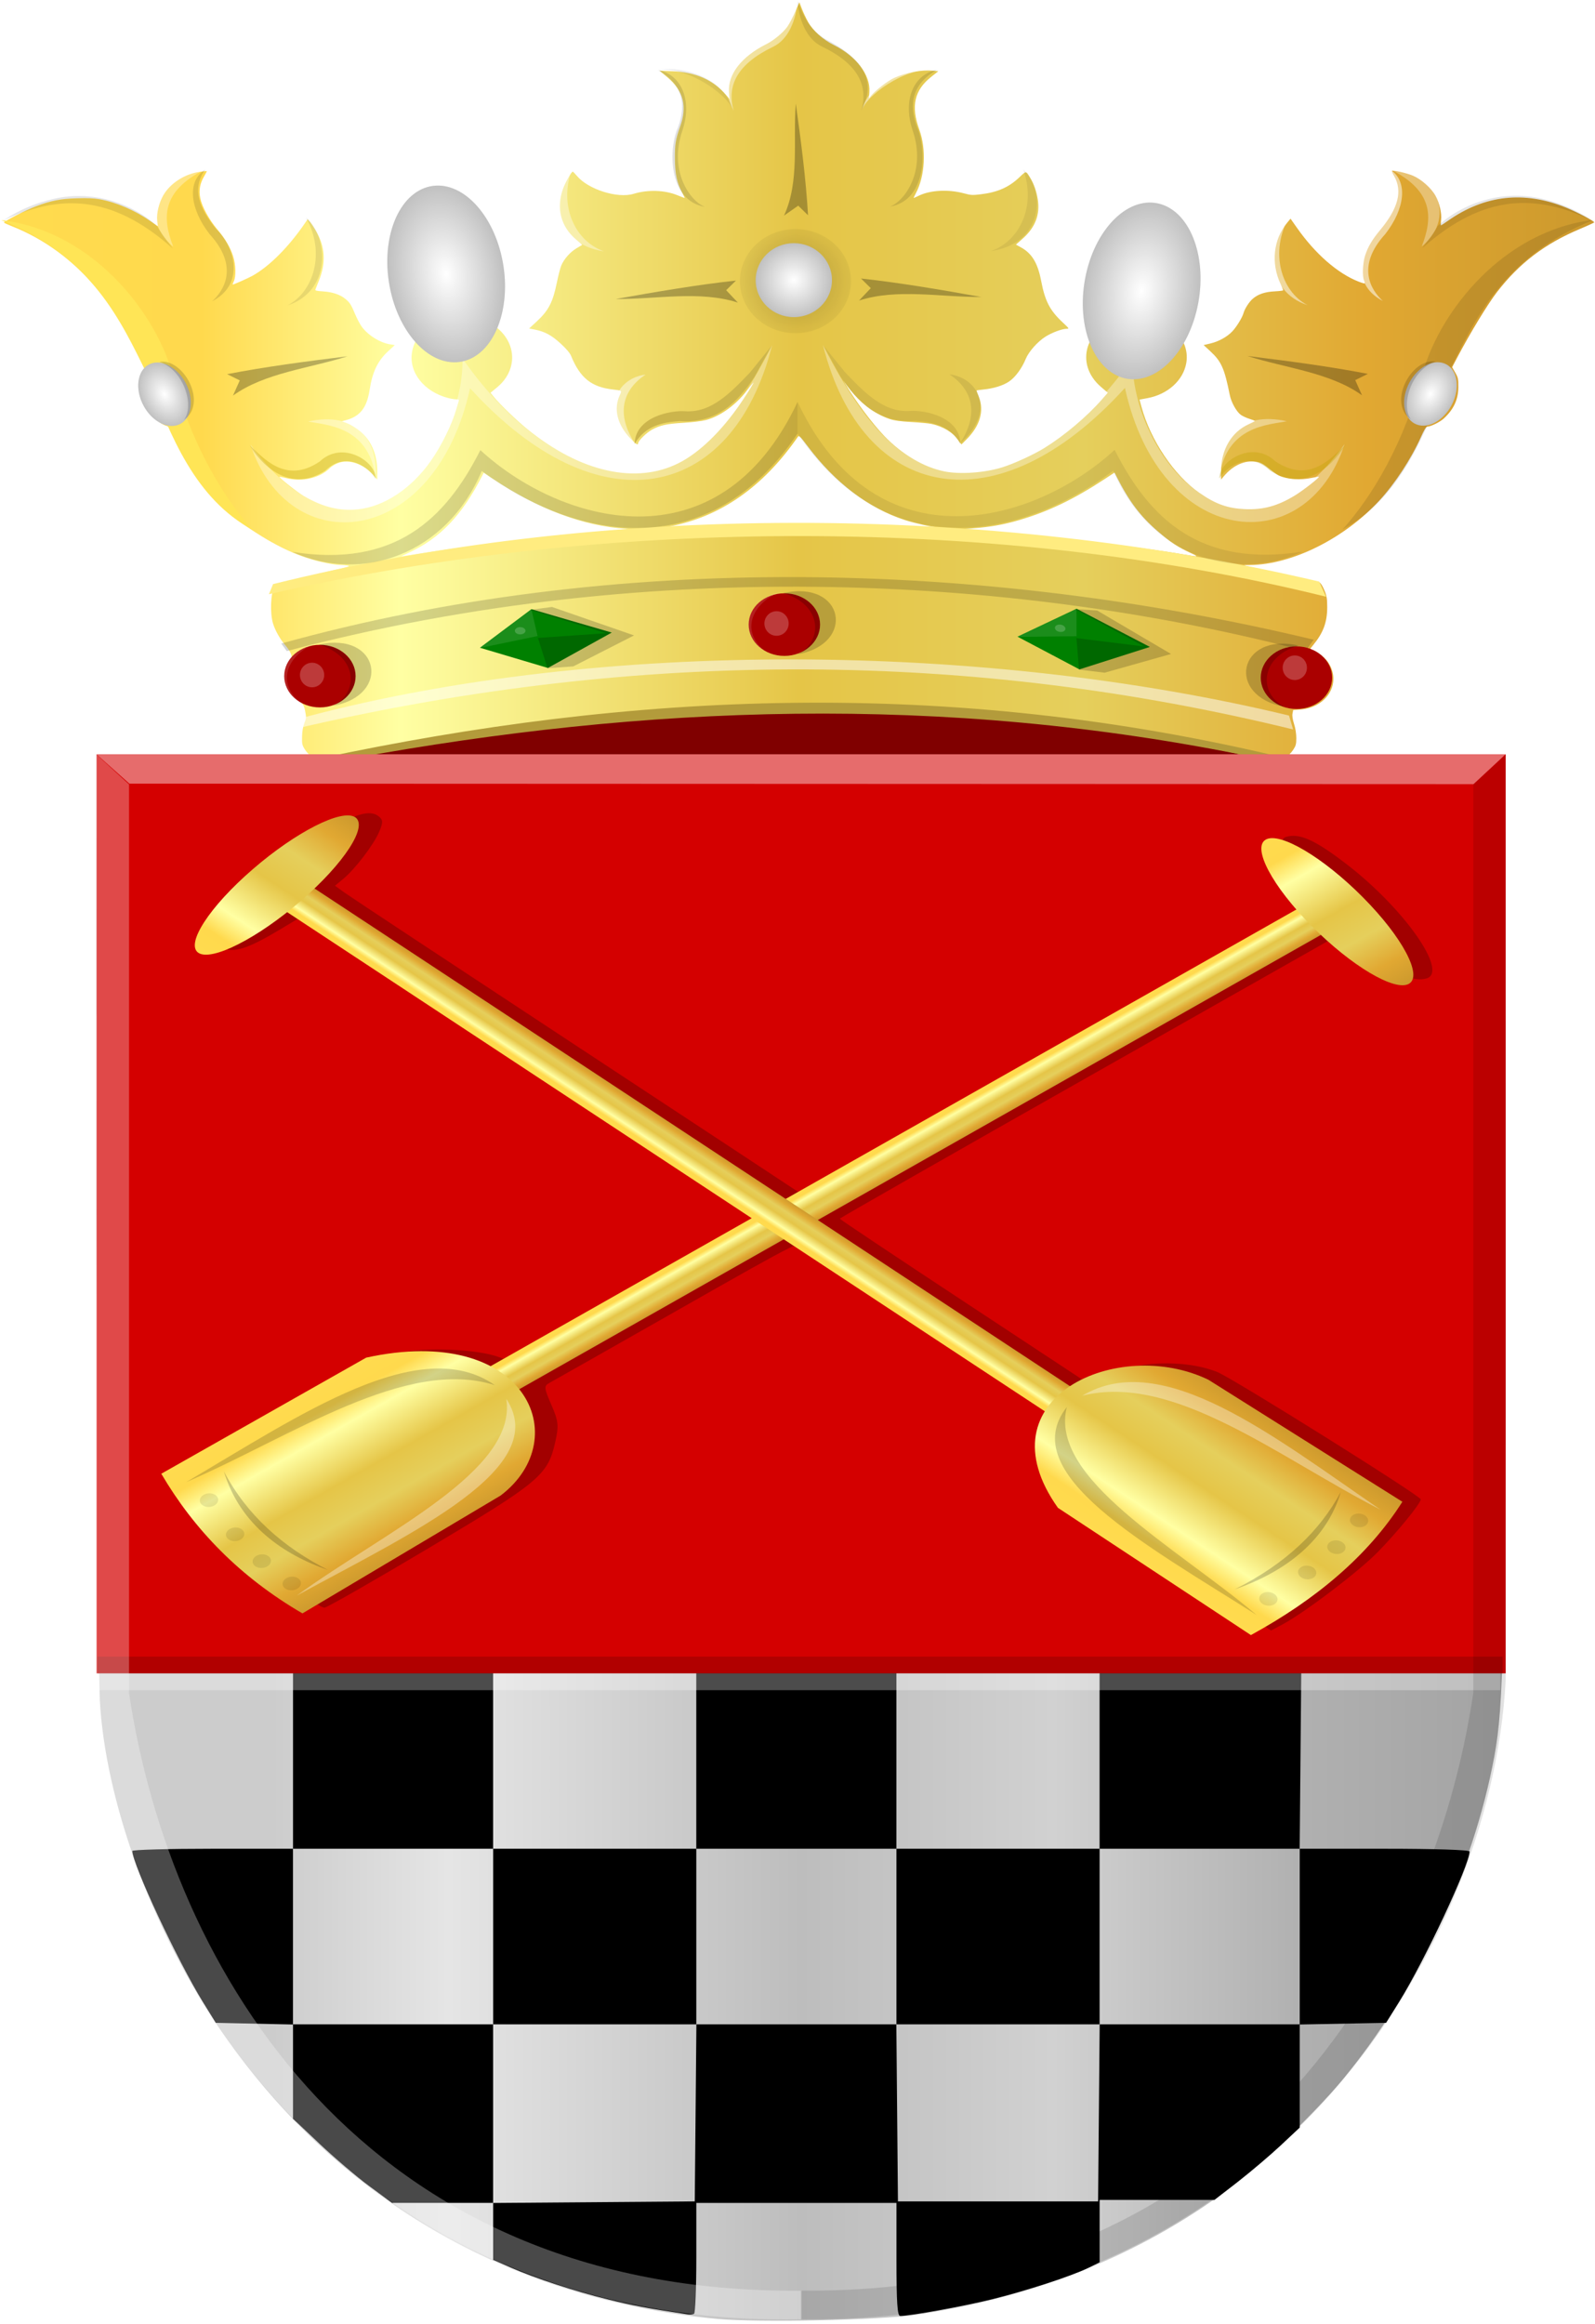 <?xml version="1.0" encoding="UTF-8" standalone="no"?>
<!-- Created with Inkscape (http://www.inkscape.org/) -->

<svg
   xmlns:dc="http://purl.org/dc/elements/1.1/"
   xmlns:cc="http://creativecommons.org/ns#"
   xmlns:rdf="http://www.w3.org/1999/02/22-rdf-syntax-ns#"
   xmlns:svg="http://www.w3.org/2000/svg"
   xmlns="http://www.w3.org/2000/svg"
   xmlns:xlink="http://www.w3.org/1999/xlink"
   xmlns:sodipodi="http://sodipodi.sourceforge.net/DTD/sodipodi-0.dtd"
   xmlns:inkscape="http://www.inkscape.org/namespaces/inkscape"
   width="272.875"
   height="397.494"
   id="svg12644"
   version="1.1"
   inkscape:version="0.48.4 r9939">
  <defs
     id="defs12646">
    <linearGradient
       inkscape:collect="always"
       xlink:href="#linearGradient7293-4-5-5-3-0-83-8-1-2-9-3-1-9-7"
       id="linearGradient11646-5-6"
       x1="779.085"
       y1="-1285.199"
       x2="839.937"
       y2="-1285.199"
       gradientUnits="userSpaceOnUse"
       gradientTransform="matrix(-0.437,0.378,0.501,0.33,1426.348,677.315)" />
    <linearGradient
       id="linearGradient7293-4-5-5-3-0-83-8-1-2-9-3-1-9-7">
      <stop
         style="stop-color:#cc992d;stop-opacity:1;"
         offset="0"
         id="stop5392-3-6-1-0-6-0-8-4-6-8-3-7-2" />
      <stop
         style="stop-color:#e1a832;stop-opacity:1;"
         offset="0.143"
         id="stop7305-6-3-4-7-8-1-3-1-3-5-2-0-2" />
      <stop
         id="stop8194-1-0-7-8-2-8-7-5-0-7-1-8-2-0"
         offset="0.321"
         style="stop-color:#e5cf5c;stop-opacity:1;" />
      <stop
         style="stop-color:#e5c547;stop-opacity:1;"
         offset="0.5"
         id="stop7301-0-2-2-9-5-6-7-7-3-8-5-1-6-1" />
      <stop
         id="stop7303-5-9-4-8-5-1-4-1-7-8-6-6-1-1"
         offset="0.75"
         style="stop-color:#ffffa3;stop-opacity:1;" />
      <stop
         style="stop-color:#ffd94d;stop-opacity:1;"
         offset="0.875"
         id="stop7526-6-9-6-4-2-6-6-4-3-2-6-4-7-7" />
      <stop
         id="stop7297-8-3-4-1-67-7-7-9-9-8-6-6-5"
         offset="1"
         style="stop-color:#ffdb4e;stop-opacity:1;" />
    </linearGradient>
    <linearGradient
       inkscape:collect="always"
       xlink:href="#linearGradient7293-4-5-5-3-0-83-8-1-2-9-3-1-9-7"
       id="linearGradient11636-7-9"
       x1="776.807"
       y1="-1598.384"
       x2="838.174"
       y2="-1598.384"
       gradientUnits="userSpaceOnUse" />
    <linearGradient
       id="linearGradient12419">
      <stop
         style="stop-color:#cc992d;stop-opacity:1;"
         offset="0"
         id="stop12421" />
      <stop
         style="stop-color:#e1a832;stop-opacity:1;"
         offset="0.143"
         id="stop12423" />
      <stop
         id="stop12425"
         offset="0.321"
         style="stop-color:#e5cf5c;stop-opacity:1;" />
      <stop
         style="stop-color:#e5c547;stop-opacity:1;"
         offset="0.5"
         id="stop12427" />
      <stop
         id="stop12429"
         offset="0.75"
         style="stop-color:#ffffa3;stop-opacity:1;" />
      <stop
         style="stop-color:#ffd94d;stop-opacity:1;"
         offset="0.875"
         id="stop12431" />
      <stop
         id="stop12433"
         offset="1"
         style="stop-color:#ffdb4e;stop-opacity:1;" />
    </linearGradient>
    <linearGradient
       y2="-1459.444"
       x2="812.143"
       y1="-1459.444"
       x1="801.429"
       gradientTransform="matrix(0.578,0,0,0.6,-225.054,1501.74)"
       gradientUnits="userSpaceOnUse"
       id="linearGradient11767-1"
       xlink:href="#linearGradient7293-4-5-5-3-0-83-8-1-2-9-3-1-9-7"
       inkscape:collect="always" />
    <linearGradient
       id="linearGradient12436">
      <stop
         style="stop-color:#cc992d;stop-opacity:1;"
         offset="0"
         id="stop12438" />
      <stop
         style="stop-color:#e1a832;stop-opacity:1;"
         offset="0.143"
         id="stop12440" />
      <stop
         id="stop12442"
         offset="0.321"
         style="stop-color:#e5cf5c;stop-opacity:1;" />
      <stop
         style="stop-color:#e5c547;stop-opacity:1;"
         offset="0.5"
         id="stop12444" />
      <stop
         id="stop12446"
         offset="0.75"
         style="stop-color:#ffffa3;stop-opacity:1;" />
      <stop
         style="stop-color:#ffd94d;stop-opacity:1;"
         offset="0.875"
         id="stop12448" />
      <stop
         id="stop12450"
         offset="1"
         style="stop-color:#ffdb4e;stop-opacity:1;" />
    </linearGradient>
    <linearGradient
       inkscape:collect="always"
       xlink:href="#linearGradient7293-4-5-5-3-0-83-8-1-2-9-3-2-1"
       id="linearGradient11646-8"
       x1="779.085"
       y1="-1285.199"
       x2="839.937"
       y2="-1285.199"
       gradientUnits="userSpaceOnUse"
       gradientTransform="matrix(-0.399,-0.402,-0.532,0.301,-74.183,1268.515)" />
    <linearGradient
       id="linearGradient7293-4-5-5-3-0-83-8-1-2-9-3-2-1">
      <stop
         style="stop-color:#cc992d;stop-opacity:1;"
         offset="0"
         id="stop5392-3-6-1-0-6-0-8-4-6-8-5-7" />
      <stop
         style="stop-color:#e1a832;stop-opacity:1;"
         offset="0.143"
         id="stop7305-6-3-4-7-8-1-3-1-3-5-3-8" />
      <stop
         id="stop8194-1-0-7-8-2-8-7-5-0-7-1-4-6"
         offset="0.321"
         style="stop-color:#e5cf5c;stop-opacity:1;" />
      <stop
         style="stop-color:#e5c547;stop-opacity:1;"
         offset="0.5"
         id="stop7301-0-2-2-9-5-6-7-7-3-8-5-0-6" />
      <stop
         id="stop7303-5-9-4-8-5-1-4-1-7-8-6-7-9"
         offset="0.75"
         style="stop-color:#ffffa3;stop-opacity:1;" />
      <stop
         style="stop-color:#ffd94d;stop-opacity:1;"
         offset="0.875"
         id="stop7526-6-9-6-4-2-6-6-4-3-2-6-5-9" />
      <stop
         id="stop7297-8-3-4-1-67-7-7-9-9-8-5-2"
         offset="1"
         style="stop-color:#ffdb4e;stop-opacity:1;" />
    </linearGradient>
    <linearGradient
       inkscape:collect="always"
       xlink:href="#linearGradient7293-4-5-5-3-0-83-8-1-2-9-3-2-1"
       id="linearGradient11636-6"
       x1="776.807"
       y1="-1598.384"
       x2="838.174"
       y2="-1598.384"
       gradientUnits="userSpaceOnUse" />
    <linearGradient
       id="linearGradient12462">
      <stop
         style="stop-color:#cc992d;stop-opacity:1;"
         offset="0"
         id="stop12464" />
      <stop
         style="stop-color:#e1a832;stop-opacity:1;"
         offset="0.143"
         id="stop12466" />
      <stop
         id="stop12468"
         offset="0.321"
         style="stop-color:#e5cf5c;stop-opacity:1;" />
      <stop
         style="stop-color:#e5c547;stop-opacity:1;"
         offset="0.5"
         id="stop12470" />
      <stop
         id="stop12472"
         offset="0.75"
         style="stop-color:#ffffa3;stop-opacity:1;" />
      <stop
         style="stop-color:#ffd94d;stop-opacity:1;"
         offset="0.875"
         id="stop12474" />
      <stop
         id="stop12476"
         offset="1"
         style="stop-color:#ffdb4e;stop-opacity:1;" />
    </linearGradient>
    <linearGradient
       y2="-1459.444"
       x2="812.143"
       y1="-1459.444"
       x1="801.429"
       gradientTransform="matrix(0.566,0,0,0.611,-1103.121,981.223)"
       gradientUnits="userSpaceOnUse"
       id="linearGradient11966-6"
       xlink:href="#linearGradient7293-4-5-5-3-0-83-8-1-2-9-3-2-1"
       inkscape:collect="always" />
    <linearGradient
       id="linearGradient12479">
      <stop
         style="stop-color:#cc992d;stop-opacity:1;"
         offset="0"
         id="stop12481" />
      <stop
         style="stop-color:#e1a832;stop-opacity:1;"
         offset="0.143"
         id="stop12483" />
      <stop
         id="stop12485"
         offset="0.321"
         style="stop-color:#e5cf5c;stop-opacity:1;" />
      <stop
         style="stop-color:#e5c547;stop-opacity:1;"
         offset="0.5"
         id="stop12487" />
      <stop
         id="stop12489"
         offset="0.75"
         style="stop-color:#ffffa3;stop-opacity:1;" />
      <stop
         style="stop-color:#ffd94d;stop-opacity:1;"
         offset="0.875"
         id="stop12491" />
      <stop
         id="stop12493"
         offset="1"
         style="stop-color:#ffdb4e;stop-opacity:1;" />
    </linearGradient>
    <linearGradient
       y2="600.685"
       x2="-469.469"
       y1="600.685"
       x1="-934.539"
       gradientTransform="matrix(-0.519,0,0,0.509,-3.75,262.611)"
       gradientUnits="userSpaceOnUse"
       id="linearGradient10249-8"
       xlink:href="#linearGradient4070-6-1-0-0-9-6-7-7-1-33"
       inkscape:collect="always" />
    <linearGradient
       id="linearGradient4070-6-1-0-0-9-6-7-7-1-33">
      <stop
         id="stop4072-2-3-48-9-1-4-5-9-0-0"
         offset="0"
         style="stop-color:#a3a3a3;stop-opacity:1;" />
      <stop
         id="stop4074-3-2-8-5-5-6-0-3-7-7"
         offset="0.143"
         style="stop-color:#b0b0b0;stop-opacity:1;" />
      <stop
         style="stop-color:#d1d1d1;stop-opacity:1;"
         offset="0.321"
         id="stop4076-8-1-1-8-8-7-0-1-3-6" />
      <stop
         id="stop4078-2-6-3-9-6-6-5-9-4-6"
         offset="0.5"
         style="stop-color:#bdbdbd;stop-opacity:1;" />
      <stop
         style="stop-color:#e5e5e5;stop-opacity:1;"
         offset="0.75"
         id="stop4080-6-3-6-0-3-3-5-8-9-0" />
      <stop
         id="stop4082-2-8-7-0-9-9-8-65-6-2"
         offset="0.875"
         style="stop-color:#cccccc;stop-opacity:1;" />
      <stop
         style="stop-color:#cccccc;stop-opacity:1;"
         offset="1"
         id="stop4084-7-3-8-0-4-1-8-02-5-8" />
    </linearGradient>
    <radialGradient
       gradientUnits="userSpaceOnUse"
       gradientTransform="matrix(1,0,0,0.92,0,4.098)"
       r="9.137"
       fy="51.274"
       fx="283.951"
       cy="51.274"
       cx="283.951"
       id="radialGradient3851-2-3-8-8"
       xlink:href="#linearGradient3845-3-3-5-6"
       inkscape:collect="always" />
    <linearGradient
       id="linearGradient3845-3-3-5-6"
       inkscape:collect="always">
      <stop
         id="stop3847-2-1-6-0"
         offset="0"
         style="stop-color:#ffffff;stop-opacity:1;" />
      <stop
         id="stop3849-2-0-6-2"
         offset="1"
         style="stop-color:#ffffff;stop-opacity:0;" />
    </linearGradient>
    <radialGradient
       gradientUnits="userSpaceOnUse"
       gradientTransform="matrix(1,0,0,0.92,0,4.098)"
       r="9.137"
       fy="51.274"
       fx="283.951"
       cy="51.274"
       cx="283.951"
       id="radialGradient3851-7-2-8-3-4"
       xlink:href="#linearGradient3845-9-3-9-4-8"
       inkscape:collect="always" />
    <linearGradient
       id="linearGradient3845-9-3-9-4-8"
       inkscape:collect="always">
      <stop
         id="stop3847-5-3-0-7-6"
         offset="0"
         style="stop-color:#ffffff;stop-opacity:1;" />
      <stop
         id="stop3849-4-4-0-8-5"
         offset="1"
         style="stop-color:#ffffff;stop-opacity:0;" />
    </linearGradient>
    <radialGradient
       inkscape:collect="always"
       xlink:href="#linearGradient3965-7-1-9"
       id="radialGradient4282-8-0"
       gradientUnits="userSpaceOnUse"
       gradientTransform="matrix(1,0,0,0.923,0,3.947)"
       cx="283.951"
       cy="51.274"
       fx="283.951"
       fy="51.274"
       r="9.487" />
    <linearGradient
       id="linearGradient3965-7-1-9"
       inkscape:collect="always">
      <stop
         id="stop3967-2-6-0"
         offset="0"
         style="stop-color:#000000;stop-opacity:1;" />
      <stop
         id="stop3969-5-3-0"
         offset="1"
         style="stop-color:#000000;stop-opacity:0;" />
    </linearGradient>
    <filter
       height="1.353"
       y="-0.177"
       width="1.319"
       x="-0.16"
       id="filter4053-5-8-4-6"
       inkscape:collect="always"
       color-interpolation-filters="sRGB">
      <feGaussianBlur
         id="feGaussianBlur4055-2-7-0-1"
         stdDeviation="1.011"
         inkscape:collect="always" />
    </filter>
    <radialGradient
       gradientUnits="userSpaceOnUse"
       gradientTransform="matrix(1,0,0,0.92,0,4.098)"
       r="9.137"
       fy="51.274"
       fx="283.951"
       cy="51.274"
       cx="283.951"
       id="radialGradient3851-5-6-6-3"
       xlink:href="#linearGradient3845-7-2-1-8"
       inkscape:collect="always" />
    <linearGradient
       id="linearGradient3845-7-2-1-8"
       inkscape:collect="always">
      <stop
         id="stop3847-6-7-7-9"
         offset="0"
         style="stop-color:#ffffff;stop-opacity:1;" />
      <stop
         id="stop3849-1-5-2-3"
         offset="1"
         style="stop-color:#ffffff;stop-opacity:0;" />
    </linearGradient>
    <radialGradient
       gradientUnits="userSpaceOnUse"
       gradientTransform="matrix(1,0,0,0.92,0,4.098)"
       r="9.137"
       fy="51.274"
       fx="283.951"
       cy="51.274"
       cx="283.951"
       id="radialGradient3851-5-8-4"
       xlink:href="#linearGradient3845-7-5-4"
       inkscape:collect="always" />
    <linearGradient
       id="linearGradient3845-7-5-4"
       inkscape:collect="always">
      <stop
         id="stop3847-6-8-6"
         offset="0"
         style="stop-color:#ffffff;stop-opacity:1;" />
      <stop
         id="stop3849-1-7-0"
         offset="1"
         style="stop-color:#ffffff;stop-opacity:0;" />
    </linearGradient>
    <radialGradient
       gradientUnits="userSpaceOnUse"
       gradientTransform="matrix(1,0,0,0.92,0,4.098)"
       r="9.137"
       fy="51.274"
       fx="283.951"
       cy="51.274"
       cx="283.951"
       id="radialGradient3851-2-3-6"
       xlink:href="#linearGradient3845-3-3-6"
       inkscape:collect="always" />
    <linearGradient
       id="linearGradient3845-3-3-6"
       inkscape:collect="always">
      <stop
         id="stop3847-2-1-1"
         offset="0"
         style="stop-color:#ffffff;stop-opacity:1;" />
      <stop
         id="stop3849-2-0-8"
         offset="1"
         style="stop-color:#ffffff;stop-opacity:0;" />
    </linearGradient>
    <linearGradient
       y2="404.417"
       x2="559.209"
       y1="404.417"
       x1="80.818"
       gradientTransform="matrix(-0.569,0,0,0.543,519.409,156.21)"
       gradientUnits="userSpaceOnUse"
       id="linearGradient8442"
       xlink:href="#linearGradient7293-4-5-5-3-0-83-8-1-2-9"
       inkscape:collect="always" />
    <linearGradient
       id="linearGradient7293-4-5-5-3-0-83-8-1-2-9">
      <stop
         style="stop-color:#cc992d;stop-opacity:1;"
         offset="0"
         id="stop5392-3-6-1-0-6-0-8-4-6" />
      <stop
         style="stop-color:#e1a832;stop-opacity:1;"
         offset="0.143"
         id="stop7305-6-3-4-7-8-1-3-1-3" />
      <stop
         id="stop8194-1-0-7-8-2-8-7-5-0-7"
         offset="0.321"
         style="stop-color:#e5cf5c;stop-opacity:1;" />
      <stop
         style="stop-color:#e5c547;stop-opacity:1;"
         offset="0.5"
         id="stop7301-0-2-2-9-5-6-7-7-3-8" />
      <stop
         id="stop7303-5-9-4-8-5-1-4-1-7-8"
         offset="0.75"
         style="stop-color:#ffffa3;stop-opacity:1;" />
      <stop
         style="stop-color:#ffd94d;stop-opacity:1;"
         offset="0.875"
         id="stop7526-6-9-6-4-2-6-6-4-3-2" />
      <stop
         id="stop7297-8-3-4-1-67-7-7-9-9"
         offset="1"
         style="stop-color:#ffdb4e;stop-opacity:1;" />
    </linearGradient>
    <linearGradient
       y2="404.417"
       x2="559.209"
       y1="404.417"
       x1="80.818"
       gradientTransform="matrix(-0.569,0,0,0.543,542.266,150.78)"
       gradientUnits="userSpaceOnUse"
       id="linearGradient12642"
       xlink:href="#linearGradient7293-4-5-5-3-0-83-8-1-2-9"
       inkscape:collect="always" />
  </defs>
  <sodipodi:namedview
     id="base"
     pagecolor="#ffffff"
     bordercolor="#666666"
     borderopacity="1.0"
     inkscape:pageopacity="0.0"
     inkscape:pageshadow="2"
     inkscape:zoom="0.35"
     inkscape:cx="151.4375"
     inkscape:cy="170.35058"
     inkscape:document-units="px"
     inkscape:current-layer="layer1"
     showgrid="false"
     fit-margin-top="0"
     fit-margin-left="0"
     fit-margin-right="0"
     fit-margin-bottom="0"
     inkscape:window-width="1600"
     inkscape:window-height="837"
     inkscape:window-x="-8"
     inkscape:window-y="-8"
     inkscape:window-maximized="1" />
  <g
     inkscape:label="Laag 1"
     inkscape:groupmode="layer"
     id="layer1"
     transform="translate(-223.562,-305.219)">
    <path
       style="fill:url(#linearGradient12642);fill-opacity:1"
       d="m 276.893,434.702 c -0.361,-0.256 -0.889,-0.836 -1.174,-1.287 -0.468,-0.741 -0.515,-0.96 -0.48,-2.23 0.024,-0.902 0.168,-1.727 0.399,-2.293 0.323,-0.792 0.337,-1.003 0.136,-2.006 -0.212,-1.054 -0.289,-1.175 -1.299,-2.032 -1.916,-1.626 -2.425,-3.794 -1.405,-5.991 0.435,-0.937 0.469,-1.139 0.287,-1.72 -0.113,-0.362 -0.517,-1.013 -0.897,-1.446 -0.954,-1.088 -1.833,-2.632 -2.202,-3.869 -0.516,-1.729 -0.385,-5.226 0.23,-6.125 0.32,-0.468 0.587,-0.571 3.336,-1.283 1.643,-0.426 4.533,-1.13 6.421,-1.564 2.888,-0.665 3.337,-0.807 2.824,-0.895 -0.335,-0.058 -0.932,-0.105 -1.326,-0.105 -0.394,0 -1.414,-0.14 -2.266,-0.312 -4.649,-0.934 -8.746,-2.828 -14.084,-6.512 -2.853,-1.968 -4.911,-3.906 -6.941,-6.535 -1.528,-1.978 -4.008,-6.164 -5.172,-8.727 -0.647,-1.425 -0.767,-1.581 -1.336,-1.743 -0.874,-0.249 -2.56,-1.624 -3.208,-2.618 -0.906,-1.388 -1.231,-2.454 -1.237,-4.053 -0.007,-1.238 0.064,-1.57 0.476,-2.287 l 0.481,-0.838 -1.525,-2.944 c -2.674,-5.161 -4.32,-7.76 -6.8,-10.734 -3.984,-4.778 -9.048,-8.484 -14.532,-10.636 -0.745,-0.292 -1.354,-0.577 -1.354,-0.633 0,-0.211 3.894,-2.193 5.454,-2.776 2.638,-0.985 4.208,-1.291 7.057,-1.374 1.803,-0.052 2.894,-0.006 3.831,0.165 2.859,0.521 6.053,1.892 8.693,3.73 l 1.29,0.898 -0.113,-0.935 c -0.149,-1.227 0.308,-3.118 1.067,-4.413 1.198,-2.045 3.688,-3.631 6.24,-3.974 0.616,-0.083 1.144,-0.132 1.172,-0.11 0.029,0.023 -0.161,0.396 -0.421,0.828 -0.749,1.248 -0.963,2.423 -0.69,3.796 0.29,1.457 1.485,3.645 2.928,5.36 1.372,1.631 2.21,3.054 2.697,4.583 0.456,1.433 0.51,3.454 0.113,4.273 -0.149,0.307 -0.231,0.558 -0.182,0.558 0.181,0 2.624,-1.084 3.347,-1.485 2.908,-1.613 6.224,-4.937 9.029,-9.05 l 0.434,-0.637 0.36,0.396 c 0.198,0.218 0.696,0.975 1.107,1.683 1.55,2.671 1.693,5.408 0.444,8.48 -0.263,0.647 -0.521,1.292 -0.572,1.434 -0.079,0.215 0.135,0.272 1.305,0.349 1.617,0.105 2.925,0.547 3.827,1.293 0.743,0.614 1,1.016 1.64,2.562 0.266,0.644 0.727,1.541 1.023,1.992 1.02,1.555 3.229,2.96 5.071,3.224 0.385,0.055 0.7,0.11 0.7,0.122 0,0.012 -0.485,0.461 -1.077,0.998 -1.821,1.649 -2.747,3.564 -3.224,6.664 -0.465,3.023 -1.616,4.507 -4,5.157 l -0.739,0.201 0.93,0.354 c 0.512,0.194 1.443,0.763 2.07,1.263 1.98,1.58 3.053,4.032 3.053,6.981 l 0,1.382 -0.528,-0.628 c -1.721,-2.045 -4.365,-2.959 -6.267,-2.165 -0.469,0.196 -1.044,0.549 -1.278,0.786 -1.748,1.763 -4.785,2.456 -7.603,1.735 -0.553,-0.142 -1.035,-0.233 -1.07,-0.202 -0.132,0.114 3.078,2.646 4.15,3.272 3.267,1.91 6.182,2.624 9.327,2.285 4.471,-0.482 9.076,-3.541 12.396,-8.231 1.827,-2.582 3.645,-6.275 4.414,-8.97 0.164,-0.575 0.342,-1.173 0.395,-1.328 0.075,-0.221 -0.017,-0.282 -0.43,-0.283 -0.289,0 -0.913,-0.103 -1.385,-0.226 -4.181,-1.094 -6.794,-4.449 -6.167,-7.919 0.767,-4.245 5.625,-6.949 10.651,-5.928 1.597,0.324 2.834,0.928 4.048,1.974 3.273,2.821 3.214,7.248 -0.134,10.028 l -1.145,0.95 0.532,0.662 c 1.067,1.327 3.971,4.12 5.889,5.663 9.056,7.287 18.504,9.374 25.786,5.695 3.524,-1.78 7.31,-5.444 10.597,-10.254 1.257,-1.84 2.438,-3.768 2.119,-3.46 -0.092,0.088 -0.584,0.698 -1.094,1.353 -1.936,2.491 -4.588,4.39 -6.988,5.007 -0.722,0.185 -2.296,0.377 -3.848,0.469 -2.851,0.169 -3.977,0.416 -5.379,1.182 -0.95,0.519 -2.358,1.903 -2.358,2.317 0,0.41 -0.432,0.146 -1.335,-0.817 -2.244,-2.392 -2.897,-5.025 -1.828,-7.364 0.398,-0.871 0.452,-0.826 -1.225,-1.022 -3.617,-0.423 -5.557,-1.993 -7.087,-5.736 -0.206,-0.504 -0.784,-1.189 -1.769,-2.096 -1.566,-1.443 -2.723,-2.07 -4.439,-2.407 l -0.971,-0.191 1.261,-1.163 c 2.063,-1.903 2.784,-3.287 3.479,-6.671 0.245,-1.195 0.58,-2.499 0.743,-2.897 0.46,-1.121 1.522,-2.332 2.614,-2.98 l 0.993,-0.59 -1.147,-0.992 c -2.54,-2.198 -3.318,-5.301 -2.152,-8.588 0.377,-1.062 1.445,-2.944 1.67,-2.944 0.061,0 0.385,0.328 0.72,0.729 1.927,2.312 6.946,3.898 9.693,3.063 2.444,-0.743 5.308,-0.65 7.501,0.243 0.635,0.259 1.185,0.471 1.222,0.471 0.037,0 -0.139,-0.387 -0.39,-0.859 -0.924,-1.74 -1.246,-3.214 -1.27,-5.82 -0.023,-2.503 0.116,-3.358 0.903,-5.552 1.243,-3.466 0.55,-6.13 -2.189,-8.417 l -1.343,-1.121 2.141,0.082 c 4.071,0.156 7.07,1.482 9.268,4.096 l 0.565,0.672 -0.088,-1.182 c -0.226,-3.041 2.144,-6.094 6.378,-8.213 1.288,-0.645 2.908,-1.99 3.613,-3.001 0.331,-0.474 0.928,-1.606 1.326,-2.516 l 0.724,-1.653 0.413,1.091 c 0.227,0.6 0.715,1.634 1.084,2.298 0.819,1.475 2.542,3.013 4.421,3.947 3.822,1.899 6.245,5.092 6.056,7.98 l -0.074,1.13 0.363,-0.453 c 0.729,-0.91 2.865,-2.558 3.951,-3.049 2.066,-0.933 4.742,-1.429 6.658,-1.233 l 0.897,0.091 -1.199,0.947 c -2.907,2.296 -3.524,5.027 -2.047,9.066 1.214,3.319 0.969,7.905 -0.578,10.824 -0.246,0.465 -0.421,0.845 -0.388,0.845 0.033,0 0.43,-0.178 0.883,-0.396 1.989,-0.958 5.039,-1.116 7.72,-0.398 1.201,0.321 1.433,0.334 2.866,0.162 2.892,-0.349 4.817,-1.197 6.625,-2.919 1.179,-1.123 1.096,-1.127 1.837,0.084 0.627,1.024 1.065,2.273 1.295,3.69 0.42,2.586 -0.415,4.79 -2.531,6.679 l -1.203,1.074 0.834,0.455 c 1.891,1.031 2.89,2.674 3.473,5.711 0.671,3.497 1.484,5.073 3.674,7.121 1.163,1.087 1.175,1.108 0.653,1.111 -0.759,0.007 -2.493,0.656 -3.577,1.342 -1.354,0.857 -2.869,2.563 -3.377,3.804 -0.661,1.615 -1.785,3.142 -2.843,3.863 -1.029,0.701 -2.65,1.204 -4.442,1.379 -0.625,0.061 -1.137,0.14 -1.137,0.176 0,0.036 0.177,0.515 0.394,1.066 0.954,2.427 0.213,4.965 -2.135,7.315 l -0.842,0.842 -0.472,-0.695 c -0.898,-1.321 -2.69,-2.405 -4.661,-2.821 -0.495,-0.105 -2.05,-0.253 -3.455,-0.33 -1.836,-0.101 -2.851,-0.237 -3.609,-0.483 -2.408,-0.783 -4.741,-2.542 -6.708,-5.059 -1.323,-1.692 -1.467,-1.845 -1.013,-1.067 1.713,2.929 4.655,6.869 6.757,9.046 3.028,3.137 6.701,5.292 10.255,6.016 2.631,0.536 6.819,0.246 9.842,-0.683 1.977,-0.607 5.409,-2.178 7.254,-3.32 3.421,-2.119 7.274,-5.367 9.828,-8.286 l 1.023,-1.169 -1.139,-0.972 c -4.647,-3.968 -2.694,-10.323 3.685,-11.991 1.104,-0.289 3.602,-0.289 4.706,0 4.188,1.096 6.795,4.443 6.167,7.919 -0.531,2.942 -3.166,5.319 -6.609,5.963 l -1.384,0.259 0.332,1.224 c 1.553,5.726 5.612,11.762 9.893,14.715 2.807,1.936 4.858,2.668 7.828,2.795 3.136,0.134 5.602,-0.545 8.561,-2.358 1.384,-0.848 4.21,-3.055 4.068,-3.177 -0.042,-0.036 -0.581,0.047 -1.198,0.184 -1.92,0.429 -4.213,0.266 -5.66,-0.401 -0.226,-0.104 -0.945,-0.618 -1.598,-1.141 -1.37,-1.099 -1.784,-1.266 -3.112,-1.261 -1.621,0.007 -3.323,0.913 -4.64,2.475 l -0.53,0.628 0,-1.382 c 0,-3.724 1.775,-6.757 4.736,-8.091 0.578,-0.261 1.052,-0.511 1.052,-0.557 0,-0.046 -0.416,-0.21 -0.924,-0.366 -0.509,-0.156 -1.178,-0.467 -1.488,-0.691 -0.73,-0.529 -1.628,-2.142 -1.874,-3.366 -0.926,-4.606 -1.443,-5.763 -3.362,-7.531 l -1.117,-1.029 1.161,-0.275 c 1.418,-0.336 2.85,-1.125 3.741,-2.062 0.722,-0.759 1.703,-2.354 1.916,-3.114 0.221,-0.787 0.96,-1.932 1.609,-2.491 0.896,-0.772 2.068,-1.163 3.745,-1.249 0.796,-0.041 1.447,-0.124 1.447,-0.186 0,-0.062 -0.202,-0.542 -0.45,-1.067 -1.676,-3.555 -1.249,-7.608 1.104,-10.459 l 0.596,-0.722 1.09,1.553 c 3.125,4.451 6.93,7.782 10.51,9.201 0.546,0.216 1.031,0.36 1.079,0.319 0.047,-0.041 0,-0.271 -0.105,-0.51 -0.325,-0.736 -0.227,-2.967 0.186,-4.252 0.485,-1.507 1.188,-2.699 2.585,-4.38 3.095,-3.724 3.844,-6.648 2.366,-9.238 -0.251,-0.439 -0.421,-0.829 -0.377,-0.867 0.19,-0.164 2.528,0.367 3.596,0.818 1.436,0.605 3.148,2.123 3.863,3.424 0.688,1.253 1.094,3.001 0.961,4.143 -0.059,0.509 -0.066,0.925 -0.014,0.925 0.051,0 0.575,-0.339 1.164,-0.754 6.309,-4.441 13.082,-5.193 20.285,-2.252 1.755,0.717 4.79,2.306 4.771,2.498 -0.007,0.058 -1.116,0.571 -2.467,1.139 -5.992,2.523 -10.342,5.835 -14.173,10.792 -1.586,2.052 -4.596,7.003 -6.768,11.133 l -0.902,1.715 0.536,0.941 c 0.48,0.843 0.534,1.099 0.522,2.47 -0.019,2.136 -0.786,3.789 -2.49,5.37 -0.652,0.605 -2.241,1.384 -2.828,1.387 -0.197,0 -0.55,0.584 -1.097,1.812 -1.641,3.679 -4.436,7.95 -7.077,10.813 -6.011,6.516 -14.936,10.97 -22.138,11.049 -1.192,0.013 -1.262,0.03 -0.676,0.168 0.359,0.085 3.258,0.733 6.442,1.442 3.184,0.708 5.928,1.324 6.099,1.367 0.183,0.047 0.519,0.572 0.82,1.283 0.435,1.029 0.51,1.454 0.511,2.931 0.007,2.578 -0.671,4.406 -2.399,6.5 -0.615,0.746 -0.616,0.75 -0.197,0.841 0.726,0.157 2.105,1.182 2.67,1.984 2.474,3.513 0.029,7.822 -4.654,8.199 l -1.239,0.1 -0.116,0.591 c -0.075,0.382 0.02,1.013 0.268,1.785 0.232,0.722 0.383,1.673 0.382,2.404 0,1.047 -0.077,1.323 -0.557,2.045 -0.306,0.459 -0.838,1.02 -1.183,1.247 l -0.628,0.412 -82.709,0 -82.709,0 -0.656,-0.466 z m 18.31,-34.768 c 8.617,-1.4 21.192,-2.843 32.958,-3.781 l 4.482,-0.357 -1.931,-0.123 c -7.369,-0.469 -15.012,-3.337 -22.905,-8.594 l -1.494,-0.995 -0.264,0.522 c -3.411,6.736 -7.219,10.716 -12.62,13.192 -0.719,0.33 -1.265,0.601 -1.214,0.603 0.051,0 1.396,-0.208 2.988,-0.467 z m 132.092,-0.107 c -2.241,-1.024 -3.48,-1.842 -5.684,-3.749 -3.017,-2.611 -4.882,-5.101 -7.104,-9.485 l -0.272,-0.536 -1.675,1.101 c -5.27,3.463 -9.621,5.549 -14.669,7.034 -2.549,0.75 -4.96,1.178 -7.842,1.394 -1.271,0.095 -2.333,0.192 -2.361,0.216 -0.028,0.024 1.357,0.131 3.077,0.239 9.412,0.589 27.173,2.611 35.338,4.024 2.51,0.434 2.614,0.413 1.192,-0.237 z m -41.108,-4.202 c -0.232,-0.038 -0.568,-0.037 -0.747,0 -0.179,0.04 0.012,0.072 0.422,0.07 0.411,0 0.557,-0.035 0.325,-0.073 z m -43.647,-0.384 c 1.746,-0.089 8.468,-0.2 14.939,-0.248 10.265,-0.076 12.726,-0.045 19.316,0.245 4.154,0.182 7.592,0.298 7.641,0.256 0.049,-0.042 -0.167,-0.076 -0.479,-0.076 -0.761,0 -3.937,-0.703 -5.56,-1.231 -6.23,-2.026 -11.955,-6.366 -16.642,-12.614 -1.222,-1.629 -1.501,-1.913 -1.659,-1.685 -5.991,8.651 -13.296,13.752 -22.037,15.389 l -1.494,0.28 1.401,-0.076 c 0.77,-0.042 2.829,-0.149 4.575,-0.238 z"
       id="path25999"
       inkscape:connector-curvature="0" />
    <path
       sodipodi:nodetypes="cccc"
       id="path2834"
       d="m 438.744,434.966 -77.646,0 0,-8.881 c 27.44,1.656 54.954,3.251 77.646,8.881 z"
       style="fill:#800000;fill-opacity:1;stroke:#000000;stroke-width:1.091px;stroke-linecap:butt;stroke-linejoin:miter;stroke-opacity:0"
       inkscape:connector-curvature="0" />
    <path
       sodipodi:nodetypes="cccc"
       id="path2834-7"
       d="m 283.451,434.966 77.646,0 c 2.261,-2.44 1.213,-5.641 0,-8.881 -27.44,1.656 -54.954,3.251 -77.646,8.881 z"
       style="fill:#800000;stroke:#000000;stroke-width:1.091px;stroke-linecap:butt;stroke-linejoin:miter;stroke-opacity:0"
       inkscape:connector-curvature="0" />
    <path
       sodipodi:nodetypes="ccccc"
       id="path3633"
       d="m 270.277,405.131 c 56.004,-13.919 121.803,-13.872 178.977,-0.432 l 1.174,2.594 C 395.016,393.565 327.995,393.495 269.572,406.861 l 0.705,-1.73 z"
       style="fill:#ffec80;fill-opacity:1;stroke:#000000;stroke-width:1.091px;stroke-linecap:butt;stroke-linejoin:miter;stroke-opacity:0"
       inkscape:connector-curvature="0" />
    <path
       sodipodi:nodetypes="ccccc"
       id="path3635"
       d="m 272.625,416.59 -0.939,-1.297 c 56.973,-15.843 120,-14.229 176.628,-0.649 l -1.409,1.946 c -47.287,-12.389 -110.731,-16.822 -174.279,0 z"
       style="fill:#000000;fill-opacity:0.169;stroke:#000000;stroke-width:1.091px;stroke-linecap:butt;stroke-linejoin:miter;stroke-opacity:0"
       inkscape:connector-curvature="0" />
    <path
       sodipodi:nodetypes="ccccc"
       id="path3637"
       d="m 275.914,427.832 c 50.662,-13.401 116.331,-12.705 168.172,-0.216 l 0.705,2.378 C 390.474,416.698 333.831,415.98 274.505,429.778 l 1.409,-1.946 z"
       style="fill:#ffffff;fill-opacity:0.506;stroke:#000000;stroke-width:1.091px;stroke-linecap:butt;stroke-linejoin:miter;stroke-opacity:0"
       inkscape:connector-curvature="0" />
    <path
       sodipodi:nodetypes="ccccc"
       id="path3639"
       d="m 438.138,434.75 c -53.511,-11.056 -104.553,-8.859 -154.315,0.216 l -5.637,0 c 53.231,-11.323 107.306,-14.073 165.589,0 l -5.637,-0.216 z"
       style="fill:#b39b3b;fill-opacity:1;stroke:#000000;stroke-width:1.091px;stroke-linecap:butt;stroke-linejoin:miter;stroke-opacity:0"
       inkscape:connector-curvature="0" />
    <path
       transform="matrix(1.137,0,0,1.047,-101.607,302.621)"
       d="m 339.494,112.941 c 0,2.824 -2.405,5.113 -5.371,5.113 -2.966,0 -5.371,-2.289 -5.371,-5.113 0,-2.824 2.405,-5.113 5.371,-5.113 2.966,0 5.371,2.289 5.371,5.113 z"
       sodipodi:ry="5.1125531"
       sodipodi:rx="5.3707628"
       sodipodi:cy="112.94094"
       sodipodi:cx="334.12341"
       id="path3674"
       style="fill:#aa0000;fill-opacity:1;fill-rule:evenodd;stroke:#000000;stroke-width:3.083;stroke-linecap:square;stroke-linejoin:bevel;stroke-miterlimit:4;stroke-opacity:0;stroke-dasharray:none;stroke-dashoffset:0"
       sodipodi:type="arc" />
    <path
       sodipodi:nodetypes="ccc"
       id="path3676"
       d="m 278.131,415.476 c 10.37,-2.321 12.49,8.678 2.408,10.472 4.36,-2.161 4.374,-8.43 -2.408,-10.472 z"
       style="fill:#000000;fill-opacity:0.196;stroke:#000000;stroke-width:1.091px;stroke-linecap:butt;stroke-linejoin:miter;stroke-opacity:0"
       inkscape:connector-curvature="0" />
    <path
       sodipodi:nodetypes="ccc"
       id="path3678"
       d="m 277.799,415.323 c -4.48,0.528 -8.719,6.156 -2.574,10.319 -5.601,-4.446 -0.87,-9.534 2.574,-10.319 z"
       style="fill:#ffffff;fill-opacity:0.128;stroke:#000000;stroke-width:1.091px;stroke-linecap:butt;stroke-linejoin:miter;stroke-opacity:0"
       inkscape:connector-curvature="0" />
    <path
       transform="matrix(1.137,0,0,1.047,-102.782,304.026)"
       d="m 335.805,111.417 c 0,1.109 -0.817,2.008 -1.826,2.008 -1.008,0 -1.826,-0.899 -1.826,-2.008 0,-1.109 0.817,-2.008 1.826,-2.008 1.008,0 1.826,0.899 1.826,2.008 z"
       sodipodi:ry="2.0084004"
       sodipodi:rx="1.8258187"
       sodipodi:cy="111.4166"
       sodipodi:cx="333.97873"
       id="path3680"
       style="fill:#ffffff;fill-opacity:0.23;fill-rule:evenodd;stroke:#000000;stroke-width:3.083;stroke-linecap:square;stroke-linejoin:bevel;stroke-miterlimit:4;stroke-opacity:0;stroke-dasharray:none;stroke-dashoffset:0"
       sodipodi:type="arc" />
    <path
       transform="matrix(1.137,0,0,1.047,-22.146,293.811)"
       d="m 339.494,112.941 c 0,2.824 -2.405,5.113 -5.371,5.113 -2.966,0 -5.371,-2.289 -5.371,-5.113 0,-2.824 2.405,-5.113 5.371,-5.113 2.966,0 5.371,2.289 5.371,5.113 z"
       sodipodi:ry="5.1125531"
       sodipodi:rx="5.3707628"
       sodipodi:cy="112.94094"
       sodipodi:cx="334.12341"
       id="path3674-8"
       style="fill:#aa0000;fill-opacity:1;fill-rule:evenodd;stroke:#000000;stroke-width:3.083;stroke-linecap:square;stroke-linejoin:bevel;stroke-miterlimit:4;stroke-opacity:0;stroke-dasharray:none;stroke-dashoffset:0"
       sodipodi:type="arc" />
    <path
       sodipodi:nodetypes="ccc"
       id="path3676-8"
       d="m 357.592,406.666 c 10.37,-2.321 12.49,8.678 2.408,10.472 4.36,-2.161 4.374,-8.43 -2.408,-10.472 z"
       style="fill:#000000;fill-opacity:0.196;stroke:#000000;stroke-width:1.091px;stroke-linecap:butt;stroke-linejoin:miter;stroke-opacity:0"
       inkscape:connector-curvature="0" />
    <path
       sodipodi:nodetypes="ccc"
       id="path3678-2"
       d="m 357.26,406.513 c -4.48,0.528 -8.719,6.156 -2.574,10.319 -5.601,-4.445 -0.87,-9.534 2.574,-10.319 z"
       style="fill:#ffffff;fill-opacity:0.128;stroke:#000000;stroke-width:1.091px;stroke-linecap:butt;stroke-linejoin:miter;stroke-opacity:0"
       inkscape:connector-curvature="0" />
    <path
       d="m 335.805,111.417 c 0,1.109 -0.817,2.008 -1.826,2.008 -1.008,0 -1.826,-0.899 -1.826,-2.008 0,-1.109 0.817,-2.008 1.826,-2.008 1.008,0 1.826,0.899 1.826,2.008 z"
       sodipodi:ry="2.0084004"
       sodipodi:rx="1.8258187"
       sodipodi:cy="111.4166"
       sodipodi:cx="333.97873"
       id="path3680-4"
       style="fill:#ffffff;fill-opacity:0.23;fill-rule:evenodd;stroke:#000000;stroke-width:3.083;stroke-linecap:square;stroke-linejoin:bevel;stroke-miterlimit:4;stroke-opacity:0;stroke-dasharray:none;stroke-dashoffset:0"
       sodipodi:type="arc"
       transform="matrix(1.137,0,0,1.047,-23.321,295.216)" />
    <path
       transform="matrix(1.137,0,0,1.047,65.463,302.891)"
       d="m 339.494,112.941 c 0,2.824 -2.405,5.113 -5.371,5.113 -2.966,0 -5.371,-2.289 -5.371,-5.113 0,-2.824 2.405,-5.113 5.371,-5.113 2.966,0 5.371,2.289 5.371,5.113 z"
       sodipodi:ry="5.1125531"
       sodipodi:rx="5.3707628"
       sodipodi:cy="112.94094"
       sodipodi:cx="334.12341"
       id="path3674-5"
       style="fill:#aa0000;fill-opacity:1;fill-rule:evenodd;stroke:#000000;stroke-width:3.083;stroke-linecap:square;stroke-linejoin:bevel;stroke-miterlimit:4;stroke-opacity:0;stroke-dasharray:none;stroke-dashoffset:0"
       sodipodi:type="arc" />
    <path
       sodipodi:nodetypes="ccc"
       id="path3676-1"
       d="m 445.712,415.638 c -10.37,-2.321 -12.49,8.678 -2.408,10.472 -4.36,-2.161 -4.374,-8.43 2.408,-10.472 z"
       style="fill:#000000;fill-opacity:0.196;stroke:#000000;stroke-width:1.091px;stroke-linecap:butt;stroke-linejoin:miter;stroke-opacity:0"
       inkscape:connector-curvature="0" />
    <path
       d="m 335.805,111.417 c 0,1.109 -0.817,2.008 -1.826,2.008 -1.008,0 -1.826,-0.899 -1.826,-2.008 0,-1.109 0.817,-2.008 1.826,-2.008 1.008,0 1.826,0.899 1.826,2.008 z"
       sodipodi:ry="2.0084004"
       sodipodi:rx="1.8258187"
       sodipodi:cy="111.4166"
       sodipodi:cx="333.97873"
       id="path3680-1"
       style="fill:#ffffff;fill-opacity:0.23;fill-rule:evenodd;stroke:#000000;stroke-width:3.083;stroke-linecap:square;stroke-linejoin:bevel;stroke-miterlimit:4;stroke-opacity:0;stroke-dasharray:none;stroke-dashoffset:0"
       sodipodi:type="arc"
       transform="matrix(1.137,0,0,1.047,65.346,302.783)" />
    <path
       id="path3728"
       d="m 305.67,416.015 8.808,-6.594 13.74,4 -10.922,6.053 -11.626,-3.459 z"
       style="fill:#008000;fill-opacity:1;stroke:#000000;stroke-width:1.091px;stroke-linecap:butt;stroke-linejoin:miter;stroke-opacity:0"
       inkscape:connector-curvature="0" />
    <path
       id="path3730"
       d="m 305.612,416.069 9.924,-2.054 -1.057,-4.54 -8.867,6.594 z"
       style="fill:#ffffff;fill-opacity:0.109;stroke:#000000;stroke-width:1.091px;stroke-linecap:butt;stroke-linejoin:miter;stroke-opacity:0"
       inkscape:connector-curvature="0" />
    <path
       id="path3732"
       d="m 315.594,414.34 1.644,5.189 4.404,-0.324 10.393,-5.297 -14.034,-4.864 -3.758,0.486 13.036,4 -11.685,0.811 z"
       style="fill:#000000;fill-opacity:0.189;stroke:#000000;stroke-width:1.091px;stroke-linecap:butt;stroke-linejoin:miter;stroke-opacity:0"
       inkscape:connector-curvature="0" />
    <path
       transform="matrix(1.137,0,0,1.047,-102.782,304.026)"
       d="m 366.09,104.188 c 0,0.328 -0.358,0.594 -0.8,0.594 -0.442,0 -0.8,-0.266 -0.8,-0.594 0,-0.328 0.358,-0.594 0.8,-0.594 0.442,0 0.8,0.266 0.8,0.594 z"
       sodipodi:ry="0.59388244"
       sodipodi:rx="0.80045021"
       sodipodi:cy="104.18763"
       sodipodi:cx="365.28934"
       id="path3734"
       style="fill:#ffffff;fill-opacity:0.189;fill-rule:evenodd;stroke:#000000;stroke-width:3.083;stroke-linecap:square;stroke-linejoin:bevel;stroke-miterlimit:4;stroke-opacity:0;stroke-dasharray:none;stroke-dashoffset:0"
       sodipodi:type="arc" />
    <path
       id="path3728-1"
       d="m 397.638,414.12 10.1,-4.773 12.543,6.531 -12.047,3.841 -10.597,-5.599 z"
       style="fill:#008000;fill-opacity:1;stroke:#000000;stroke-width:1.091px;stroke-linecap:butt;stroke-linejoin:miter;stroke-opacity:0"
       inkscape:connector-curvature="0" />
    <path
       id="path3730-5"
       d="m 397.569,414.162 10.17,-0.119 -0.013,-4.643 -10.157,4.762 z"
       style="fill:#ffffff;fill-opacity:0.109;stroke:#000000;stroke-width:1.091px;stroke-linecap:butt;stroke-linejoin:miter;stroke-opacity:0"
       inkscape:connector-curvature="0" />
    <path
       id="path3732-2"
       d="m 407.724,414.372 0.442,5.39 4.381,0.522 11.36,-3.202 -12.636,-7.433 -3.786,-0.24 11.854,6.397 -11.614,-1.433 z"
       style="fill:#000000;fill-opacity:0.189;stroke:#000000;stroke-width:1.091px;stroke-linecap:butt;stroke-linejoin:miter;stroke-opacity:0"
       inkscape:connector-curvature="0" />
    <path
       d="m 366.09,104.188 c 0,0.328 -0.358,0.594 -0.8,0.594 -0.442,0 -0.8,-0.266 -0.8,-0.594 0,-0.328 0.358,-0.594 0.8,-0.594 0.442,0 0.8,0.266 0.8,0.594 z"
       sodipodi:ry="0.59388244"
       sodipodi:rx="0.80045021"
       sodipodi:cy="104.18763"
       sodipodi:cx="365.28934"
       id="path3734-7"
       style="fill:#ffffff;fill-opacity:0.189;fill-rule:evenodd;stroke:#000000;stroke-width:3.083;stroke-linecap:square;stroke-linejoin:bevel;stroke-miterlimit:4;stroke-opacity:0;stroke-dasharray:none;stroke-dashoffset:0"
       sodipodi:type="arc"
       transform="matrix(1.112,0.217,-0.235,1.024,23.219,226.729)" />
    <path
       sodipodi:nodetypes="ccccc"
       id="path3791"
       d="m 223.771,342.867 c 15.605,6.243 20.502,17.358 25.014,26.484 3.932,10.583 8.248,21.229 17.968,26.484 -5.117,-5.715 -10.572,-14.781 -13.858,-27.241 -3.003,-10.124 -13.58,-23.867 -29.125,-25.727 z"
       style="fill:#ffe556;fill-opacity:1;stroke:#000000;stroke-width:1.091px;stroke-linecap:butt;stroke-linejoin:miter;stroke-opacity:0"
       inkscape:connector-curvature="0" />
    <path
       sodipodi:nodetypes="ccsccc"
       id="path3793"
       d="m 266.401,381.242 c 18.275,25.181 36.593,1.484 36.289,-14.701 7.576,10.866 16.658,17.542 25.345,19.125 11.244,2.05 19.121,-4.742 27.62,-21.395 -6.784,26.825 -29.763,31.481 -51.673,7.351 -6.073,27.528 -30.99,29.708 -37.58,9.621 z"
       style="fill:#ffffff;fill-opacity:0.327;stroke:#000000;stroke-width:1.091px;stroke-linecap:butt;stroke-linejoin:miter;stroke-opacity:0"
       inkscape:connector-curvature="0" />
    <path
       sodipodi:nodetypes="cccccc"
       id="path3795"
       d="m 273.565,399.618 c 11.976,5.461 26.418,0.385 32.413,-13.837 16.751,12.348 39.121,15.725 54.022,-6.378 l 0,-5.405 c -13.603,28.885 -40.866,20.559 -54.257,8.215 -5.969,11.837 -14.697,20.174 -32.178,17.404 z"
       style="fill:#000000;fill-opacity:0.144;stroke:#000000;stroke-width:1.091px;stroke-linecap:butt;stroke-linejoin:miter;stroke-opacity:0"
       inkscape:connector-curvature="0" />
    <path
       sodipodi:nodetypes="ccccc"
       id="path3797"
       d="m 262.424,369.217 2.159,1.07 -1.163,2.599 c 5.445,-3.91 12.974,-4.625 19.598,-6.726 -6.996,0.863 -14.029,1.785 -20.594,3.057 z"
       style="fill:#000000;fill-opacity:0.28;stroke:#000000;stroke-width:1.091px;stroke-linecap:butt;stroke-linejoin:miter;stroke-opacity:0"
       inkscape:connector-curvature="0" />
    <path
       sodipodi:nodetypes="ccccc"
       id="path3797-1"
       d="m 349.47,353.21 -1.674,1.649 2.004,2.121 c -6.517,-2.104 -13.899,-0.566 -20.906,-0.61 6.929,-1.24 13.913,-2.435 20.576,-3.16 z"
       style="fill:#000000;fill-opacity:0.28;stroke:#000000;stroke-width:1.091px;stroke-linecap:butt;stroke-linejoin:miter;stroke-opacity:0"
       inkscape:connector-curvature="0" />
    <path
       d="m 291.547,51.274 c 0,3.791 -3.401,6.865 -7.595,6.865 -4.195,0 -7.595,-3.074 -7.595,-6.865 0,-3.791 3.401,-6.865 7.595,-6.865 4.195,0 7.595,3.074 7.595,6.865 z"
       sodipodi:ry="6.865078"
       sodipodi:rx="7.5954056"
       sodipodi:cy="51.274128"
       sodipodi:cx="283.95132"
       id="path3821-1"
       style="fill:#b3b3b3;fill-opacity:1;fill-rule:evenodd;stroke:#000000;stroke-width:3.083;stroke-linecap:square;stroke-linejoin:bevel;stroke-miterlimit:4;stroke-opacity:0;stroke-dasharray:none;stroke-dashoffset:0"
       sodipodi:type="arc"
       transform="matrix(1.274,-0.275,0.405,2.18,-82.63,318.385)" />
    <path
       d="m 291.547,51.274 c 0,3.791 -3.401,6.865 -7.595,6.865 -4.195,0 -7.595,-3.074 -7.595,-6.865 0,-3.791 3.401,-6.865 7.595,-6.865 4.195,0 7.595,3.074 7.595,6.865 z"
       sodipodi:ry="6.865078"
       sodipodi:rx="7.5954056"
       sodipodi:cy="51.274128"
       sodipodi:cx="283.95132"
       id="path3821-4-6"
       style="fill:url(#radialGradient3851-2-3-6);fill-opacity:1;fill-rule:evenodd;stroke:#000000;stroke-width:3.083;stroke-linecap:square;stroke-linejoin:bevel;stroke-miterlimit:4;stroke-opacity:0;stroke-dasharray:none;stroke-dashoffset:0"
       sodipodi:type="arc"
       transform="matrix(1.274,-0.275,0.405,2.18,-82.63,318.385)" />
    <path
       d="m 291.547,51.274 c 0,3.791 -3.401,6.865 -7.595,6.865 -4.195,0 -7.595,-3.074 -7.595,-6.865 0,-3.791 3.401,-6.865 7.595,-6.865 4.195,0 7.595,3.074 7.595,6.865 z"
       sodipodi:ry="6.865078"
       sodipodi:rx="7.5954056"
       sodipodi:cy="51.274128"
       sodipodi:cx="283.95132"
       id="path3821-8"
       style="fill:#b3b3b3;fill-opacity:1;fill-rule:evenodd;stroke:#000000;stroke-width:5.011;stroke-linecap:square;stroke-linejoin:bevel;stroke-miterlimit:4;stroke-opacity:0;stroke-dasharray:none;stroke-dashoffset:0"
       sodipodi:type="arc"
       transform="matrix(0.505,-0.193,0.344,0.761,90.68,388.437)" />
    <path
       d="m 291.547,51.274 c 0,3.791 -3.401,6.865 -7.595,6.865 -4.195,0 -7.595,-3.074 -7.595,-6.865 0,-3.791 3.401,-6.865 7.595,-6.865 4.195,0 7.595,3.074 7.595,6.865 z"
       sodipodi:ry="6.865078"
       sodipodi:rx="7.5954056"
       sodipodi:cy="51.274128"
       sodipodi:cx="283.95132"
       id="path3821-4-9"
       style="fill:url(#radialGradient3851-5-8-4);fill-opacity:1;fill-rule:evenodd;stroke:#000000;stroke-width:5.011;stroke-linecap:square;stroke-linejoin:bevel;stroke-miterlimit:4;stroke-opacity:0;stroke-dasharray:none;stroke-dashoffset:0"
       sodipodi:type="arc"
       transform="matrix(0.505,-0.193,0.344,0.761,90.68,388.437)" />
    <path
       sodipodi:nodetypes="ccc"
       id="path4057"
       d="m 250.839,367.115 c 4.083,-0.684 8.335,7.05 4.194,9.937 1.85,-2.41 -0.007,-8.553 -4.194,-9.937 z"
       style="fill:#000000;fill-opacity:0.161;stroke:#000000;stroke-width:1.091px;stroke-linecap:butt;stroke-linejoin:miter;stroke-opacity:0"
       inkscape:connector-curvature="0" />
    <path
       sodipodi:nodetypes="ccc"
       id="path4059"
       d="m 258.604,334.209 c -7.569,3.79 -7.247,8.425 -5.398,13.224 -6.621,-5.578 -1.464,-13.404 5.398,-13.224 z"
       style="fill:#ffffff;fill-opacity:0.322;stroke:#000000;stroke-width:1.091px;stroke-linecap:butt;stroke-linejoin:miter;stroke-opacity:0"
       inkscape:connector-curvature="0" />
    <path
       sodipodi:nodetypes="cccsc"
       id="path4061"
       d="m 224.141,342.923 c 9.231,-4.308 18.235,-4.782 28.982,4.815 -1.05,-1.425 -2.239,-2.978 -2.657,-3.822 -3.945,-3.639 -10.609,-6.32 -17.794,-4.666 -2.829,0.651 -5.737,1.793 -8.53,3.673 z"
       style="fill:#000000;fill-opacity:0.103;stroke:#000000;stroke-width:1.091px;stroke-linecap:butt;stroke-linejoin:miter;stroke-opacity:0"
       inkscape:connector-curvature="0" />
    <path
       sodipodi:nodetypes="ccccc"
       id="path4063"
       d="m 258.687,334.209 c -2.463,3.414 -0.908,6.828 1.91,10.242 2.993,2.818 5.057,9.3 -0.747,12.306 1.958,-1.769 4.696,-5.865 -0.415,-11.466 -3.366,-4.322 -3.968,-9.076 -0.747,-11.083 z"
       style="fill:#000000;fill-opacity:0.123;stroke:#000000;stroke-width:1.091px;stroke-linecap:butt;stroke-linejoin:miter;stroke-opacity:0"
       inkscape:connector-curvature="0" />
    <path
       sodipodi:nodetypes="ccc"
       id="path4065"
       d="m 275.914,342.434 c 3.302,5.825 1.448,12.632 -3.171,15.026 7.438,-2.403 7.169,-11.509 3.171,-15.026 z"
       style="fill:#000000;fill-opacity:0.092;stroke:#000000;stroke-width:1.091px;stroke-linecap:butt;stroke-linejoin:miter;stroke-opacity:0"
       inkscape:connector-curvature="0" />
    <path
       sodipodi:nodetypes="ccccc"
       id="path4067"
       d="m 266.284,381.404 c 2.23,1.962 6.042,6.781 11.979,2.756 3.916,-3.715 9.686,0.02 9.571,2.973 -0.883,-1.641 -4.865,-5.03 -8.632,-1.405 -5.476,3.601 -10.291,-0.068 -12.918,-4.324 z"
       style="fill:#c2a400;fill-opacity:0.352;stroke:#000000;stroke-width:1.091px;stroke-linecap:butt;stroke-linejoin:miter;stroke-opacity:0"
       inkscape:connector-curvature="0" />
    <path
       sodipodi:nodetypes="ccc"
       id="path4069"
       d="m 287.835,386.95 c 0.453,-6.635 -3.529,-11.403 -11.543,-9.631 3.028,0.633 10.36,0.714 11.543,9.631 z"
       style="fill:#ffffff;fill-opacity:0.383;stroke:#000000;stroke-width:1.091px;stroke-linecap:butt;stroke-linejoin:miter;stroke-opacity:0"
       inkscape:connector-curvature="0" />
    <path
       sodipodi:nodetypes="ccc"
       id="path4065-8"
       d="m 321.388,334.234 c -2.257,6.233 0.581,12.302 5.553,13.991 -8.816,-1.287 -9.592,-9.934 -5.553,-13.991 z"
       style="fill:#ffffff;fill-opacity:0.375;stroke:#000000;stroke-width:1.091px;stroke-linecap:butt;stroke-linejoin:miter;stroke-opacity:0"
       inkscape:connector-curvature="0" />
    <path
       sodipodi:nodetypes="ccccc"
       id="path4063-2"
       d="m 336.145,317.196 c 4.156,2.408 4.898,5.764 3.407,9.83 -1.561,3.375 -1.894,12.448 4.643,13.591 -2.544,-0.945 -6.278,-6.097 -3.884,-13.071 1.7,-5.06 -0.083,-9.546 -4.166,-10.35 z"
       style="fill:#000000;fill-opacity:0.123;stroke:#000000;stroke-width:1.091px;stroke-linecap:butt;stroke-linejoin:miter;stroke-opacity:0"
       inkscape:connector-curvature="0" />
    <path
       sodipodi:nodetypes="ccccc"
       id="path4115"
       d="m 360,305.465 c -0.986,2.474 -2.047,4.913 -4.874,6.54 -5.172,2.681 -9.125,6.395 -6.048,12.161 -1.226,-4.25 0.57,-7.963 6.694,-10.918 2.754,-1.287 3.99,-4.738 4.228,-7.783 z"
       style="fill:#ffffff;fill-opacity:0.448;stroke:#000000;stroke-width:1.091px;stroke-linecap:butt;stroke-linejoin:miter;stroke-opacity:0"
       inkscape:connector-curvature="0" />
    <path
       sodipodi:nodetypes="ccc"
       id="path4117"
       d="m 336.13,317.113 c 5.169,-0.621 11.457,1.763 12.889,7.107 -0.538,-2.346 -7.226,-7.549 -12.889,-7.107 z"
       style="fill:#000000;fill-opacity:0.073;stroke:#000000;stroke-width:1.091px;stroke-linecap:butt;stroke-linejoin:miter;stroke-opacity:0"
       inkscape:connector-curvature="0" />
    <path
       sodipodi:nodetypes="ccc"
       id="path4119"
       d="m 332.22,381.141 c -6.196,-5.377 -3.313,-11.209 1.785,-11.848 -4.655,3.128 -4.604,7.553 -1.785,11.848 z"
       style="fill:#ffffff;fill-opacity:0.46;stroke:#000000;stroke-width:1.091px;stroke-linecap:butt;stroke-linejoin:miter;stroke-opacity:0"
       inkscape:connector-curvature="0" />
    <path
       sodipodi:nodetypes="ccccccc"
       id="path4121"
       d="m 332.137,381.141 c 1.871,-3.139 4.719,-3.671 7.681,-3.898 6.36,0.447 9.864,-3.177 12.83,-7.567 l 2.865,-5.236 -3.654,4.51 c -3.317,3.452 -6.623,6.936 -11.128,6.612 -2.409,-0.175 -8.485,0.959 -8.595,5.58 z"
       style="fill:#ccb54c;fill-opacity:1;stroke:#000000;stroke-width:1.091px;stroke-linecap:butt;stroke-linejoin:miter;stroke-opacity:0"
       inkscape:connector-curvature="0" />
    <path
       sodipodi:nodetypes="ccccc"
       id="path3791-0"
       d="m 496.229,342.819 c -15.605,6.243 -20.502,17.358 -25.015,26.484 -3.932,10.583 -8.249,21.229 -17.968,26.484 5.117,-5.715 10.572,-14.781 13.858,-27.241 3.003,-10.124 13.58,-23.867 29.125,-25.727 z"
       style="fill:#000000;fill-opacity:0.107;stroke:#000000;stroke-width:1.091px;stroke-linecap:butt;stroke-linejoin:miter;stroke-opacity:0"
       inkscape:connector-curvature="0" />
    <path
       sodipodi:nodetypes="ccsccc"
       id="path3793-2"
       d="m 453.599,381.194 c -18.275,25.181 -36.593,1.484 -36.289,-14.701 -7.576,10.866 -16.658,17.542 -25.345,19.125 -11.244,2.05 -19.121,-4.741 -27.62,-21.395 6.784,26.825 29.763,31.481 51.673,7.351 6.073,27.528 30.989,29.708 37.58,9.621 z"
       style="fill:#ffffff;fill-opacity:0.338;stroke:#000000;stroke-width:1.091px;stroke-linecap:butt;stroke-linejoin:miter;stroke-opacity:0"
       inkscape:connector-curvature="0" />
    <path
       sodipodi:nodetypes="cccccc"
       id="path3795-0"
       d="m 446.435,399.571 c -11.976,5.461 -26.418,0.385 -32.413,-13.836 -16.75,12.348 -39.121,15.724 -54.022,-6.378 l 0,-5.405 c 13.603,28.885 40.866,20.559 54.257,8.215 5.969,11.837 14.697,20.174 32.178,17.404 z"
       style="fill:#000000;fill-opacity:0.082;stroke:#000000;stroke-width:1.091px;stroke-linecap:butt;stroke-linejoin:miter;stroke-opacity:0"
       inkscape:connector-curvature="0" />
    <path
       sodipodi:nodetypes="ccccc"
       id="path3797-8"
       d="m 457.576,369.169 -2.159,1.07 1.163,2.599 c -5.445,-3.91 -12.974,-4.625 -19.598,-6.726 6.996,0.863 14.029,1.785 20.594,3.057 z"
       style="fill:#000000;fill-opacity:0.28;stroke:#000000;stroke-width:1.091px;stroke-linecap:butt;stroke-linejoin:miter;stroke-opacity:0"
       inkscape:connector-curvature="0" />
    <path
       sodipodi:nodetypes="ccccc"
       id="path3797-1-9"
       d="m 370.862,352.857 1.674,1.649 -2.004,2.121 c 6.517,-2.104 13.899,-0.566 20.905,-0.61 -6.929,-1.24 -13.913,-2.435 -20.576,-3.16 z"
       style="fill:#000000;fill-opacity:0.28;stroke:#000000;stroke-width:1.091px;stroke-linecap:butt;stroke-linejoin:miter;stroke-opacity:0"
       inkscape:connector-curvature="0" />
    <path
       d="m 291.547,51.274 c 0,3.791 -3.401,6.865 -7.595,6.865 -4.195,0 -7.595,-3.074 -7.595,-6.865 0,-3.791 3.401,-6.865 7.595,-6.865 4.195,0 7.595,3.074 7.595,6.865 z"
       sodipodi:ry="6.865078"
       sodipodi:rx="7.5954056"
       sodipodi:cy="51.274128"
       sodipodi:cx="283.95132"
       id="path3821-8-2"
       style="fill:#b3b3b3;fill-opacity:1;fill-rule:evenodd;stroke:#000000;stroke-width:5.011;stroke-linecap:square;stroke-linejoin:bevel;stroke-miterlimit:4;stroke-opacity:0;stroke-dasharray:none;stroke-dashoffset:0"
       sodipodi:type="arc"
       transform="matrix(-0.505,-0.193,-0.344,0.761,629.32,388.39)" />
    <path
       d="m 291.547,51.274 c 0,3.791 -3.401,6.865 -7.595,6.865 -4.195,0 -7.595,-3.074 -7.595,-6.865 0,-3.791 3.401,-6.865 7.595,-6.865 4.195,0 7.595,3.074 7.595,6.865 z"
       sodipodi:ry="6.865078"
       sodipodi:rx="7.5954056"
       sodipodi:cy="51.274128"
       sodipodi:cx="283.95132"
       id="path3821-4-9-0"
       style="fill:url(#radialGradient3851-5-6-6-3);fill-opacity:1;fill-rule:evenodd;stroke:#000000;stroke-width:5.011;stroke-linecap:square;stroke-linejoin:bevel;stroke-miterlimit:4;stroke-opacity:0;stroke-dasharray:none;stroke-dashoffset:0"
       sodipodi:type="arc"
       transform="matrix(-0.505,-0.193,-0.344,0.761,629.32,388.39)" />
    <path
       sodipodi:nodetypes="ccc"
       id="path4057-5"
       d="m 469.161,367.067 c -4.083,-0.684 -8.335,7.05 -4.194,9.937 -1.85,-2.409 0,-8.553 4.194,-9.937 z"
       style="fill:#000000;fill-opacity:0.161;stroke:#000000;stroke-width:1.091px;stroke-linecap:butt;stroke-linejoin:miter;stroke-opacity:0"
       inkscape:connector-curvature="0" />
    <path
       sodipodi:nodetypes="ccc"
       id="path4059-5"
       d="m 461.396,334.161 c 7.569,3.79 7.247,8.425 5.398,13.224 6.621,-5.578 1.464,-13.404 -5.398,-13.224 z"
       style="fill:#ffffff;fill-opacity:0.322;stroke:#000000;stroke-width:1.091px;stroke-linecap:butt;stroke-linejoin:miter;stroke-opacity:0"
       inkscape:connector-curvature="0" />
    <path
       sodipodi:nodetypes="cccsc"
       id="path4061-2"
       d="m 495.858,342.875 c -9.231,-4.308 -18.235,-4.782 -28.982,4.816 1.05,-1.425 2.239,-2.979 2.657,-3.822 3.945,-3.639 10.609,-6.32 17.794,-4.666 2.829,0.651 5.736,1.793 8.53,3.673 z"
       style="fill:#000000;fill-opacity:0.103;stroke:#000000;stroke-width:1.091px;stroke-linecap:butt;stroke-linejoin:miter;stroke-opacity:0"
       inkscape:connector-curvature="0" />
    <path
       sodipodi:nodetypes="ccccc"
       id="path4063-7"
       d="m 461.313,334.161 c 2.463,3.414 0.908,6.828 -1.91,10.242 -2.993,2.818 -5.057,9.301 0.747,12.306 -1.958,-1.769 -4.695,-5.865 0.415,-11.465 3.366,-4.322 3.968,-9.076 0.747,-11.083 z"
       style="fill:#ffffff;fill-opacity:0.529;stroke:#000000;stroke-width:1.091px;stroke-linecap:butt;stroke-linejoin:miter;stroke-opacity:0"
       inkscape:connector-curvature="0" />
    <path
       sodipodi:nodetypes="ccc"
       id="path4065-6"
       d="m 444.086,342.387 c -3.302,5.825 -1.448,12.632 3.171,15.026 -7.438,-2.402 -7.169,-11.509 -3.171,-15.026 z"
       style="fill:#ffffff;fill-opacity:0.49;stroke:#000000;stroke-width:1.091px;stroke-linecap:butt;stroke-linejoin:miter;stroke-opacity:0"
       inkscape:connector-curvature="0" />
    <path
       sodipodi:nodetypes="ccccc"
       id="path4067-7"
       d="m 453.716,381.356 c -2.23,1.962 -6.042,6.781 -11.979,2.757 -3.916,-3.715 -9.686,0.02 -9.571,2.973 0.883,-1.641 4.865,-5.03 8.632,-1.405 5.476,3.601 10.291,-0.068 12.918,-4.324 z"
       style="fill:#c2a400;fill-opacity:0.352;stroke:#000000;stroke-width:1.091px;stroke-linecap:butt;stroke-linejoin:miter;stroke-opacity:0"
       inkscape:connector-curvature="0" />
    <path
       sodipodi:nodetypes="ccc"
       id="path4069-8"
       d="m 432.165,386.903 c -0.453,-6.635 3.529,-11.403 11.543,-9.631 -3.028,0.634 -10.36,0.714 -11.543,9.631 z"
       style="fill:#ffffff;fill-opacity:0.383;stroke:#000000;stroke-width:1.091px;stroke-linecap:butt;stroke-linejoin:miter;stroke-opacity:0"
       inkscape:connector-curvature="0" />
    <path
       sodipodi:nodetypes="ccc"
       id="path4065-8-7"
       d="m 398.612,334.187 c 2.257,6.233 -0.581,12.302 -5.553,13.99 8.816,-1.286 9.592,-9.934 5.553,-13.99 z"
       style="fill:#000000;fill-opacity:0.069;stroke:#000000;stroke-width:1.091px;stroke-linecap:butt;stroke-linejoin:miter;stroke-opacity:0"
       inkscape:connector-curvature="0" />
    <path
       sodipodi:nodetypes="ccccc"
       id="path4063-2-8"
       d="m 383.855,317.149 c -4.156,2.408 -4.897,5.764 -3.406,9.83 1.561,3.375 1.894,12.448 -4.643,13.591 2.544,-0.945 6.278,-6.097 3.884,-13.071 -1.7,-5.06 0.083,-9.546 4.166,-10.35 z"
       style="fill:#000000;fill-opacity:0.123;stroke:#000000;stroke-width:1.091px;stroke-linecap:butt;stroke-linejoin:miter;stroke-opacity:0"
       inkscape:connector-curvature="0" />
    <path
       sodipodi:nodetypes="ccccc"
       id="path4115-1"
       d="m 360,305.418 c 0.986,2.474 2.047,4.913 4.874,6.54 5.172,2.682 9.125,6.395 6.048,12.161 1.226,-4.25 -0.57,-7.963 -6.694,-10.918 -2.754,-1.287 -3.99,-4.738 -4.228,-7.783 z"
       style="fill:#000000;fill-opacity:0.107;stroke:#000000;stroke-width:1.091px;stroke-linecap:butt;stroke-linejoin:miter;stroke-opacity:0"
       inkscape:connector-curvature="0" />
    <path
       sodipodi:nodetypes="ccc"
       id="path4117-6"
       d="m 383.869,317.065 c -5.169,-0.621 -11.456,1.763 -12.889,7.107 0.538,-2.346 7.226,-7.549 12.889,-7.107 z"
       style="fill:#ffffff;fill-opacity:0.487;stroke:#000000;stroke-width:1.091px;stroke-linecap:butt;stroke-linejoin:miter;stroke-opacity:0"
       inkscape:connector-curvature="0" />
    <path
       sodipodi:nodetypes="ccc"
       id="path4119-0"
       d="m 387.78,381.093 c 6.196,-5.377 3.313,-11.209 -1.785,-11.848 4.655,3.128 4.604,7.553 1.785,11.848 z"
       style="fill:#000000;fill-opacity:0.088;stroke:#000000;stroke-width:1.091px;stroke-linecap:butt;stroke-linejoin:miter;stroke-opacity:0"
       inkscape:connector-curvature="0" />
    <path
       sodipodi:nodetypes="ccccccc"
       id="path4121-9"
       d="m 387.863,381.093 c -1.871,-3.139 -4.719,-3.671 -7.681,-3.898 -6.36,0.447 -9.864,-3.177 -12.83,-7.567 l -2.865,-5.236 3.654,4.51 c 3.317,3.452 6.623,6.936 11.127,6.612 2.409,-0.175 8.485,0.959 8.595,5.58 z"
       style="fill:#d3b848;fill-opacity:1;stroke:#000000;stroke-width:1.091px;stroke-linecap:butt;stroke-linejoin:miter;stroke-opacity:0"
       inkscape:connector-curvature="0" />
    <path
       sodipodi:nodetypes="ccccc"
       id="path3797-1-5"
       d="m 361.802,342.042 -1.68,-1.645 -2.429,1.703 c 2.702,-5.85 1.513,-12.73 2.013,-19.163 0.896,6.444 1.74,12.937 2.096,19.104 z"
       style="fill:#000000;fill-opacity:0.28;stroke:#000000;stroke-width:1.091px;stroke-linecap:butt;stroke-linejoin:miter;stroke-opacity:0"
       inkscape:connector-curvature="0" />
    <path
       d="m 291.547,51.274 c 0,3.791 -3.401,6.865 -7.595,6.865 -4.195,0 -7.595,-3.074 -7.595,-6.865 0,-3.791 3.401,-6.865 7.595,-6.865 4.195,0 7.595,3.074 7.595,6.865 z"
       sodipodi:ry="6.865078"
       sodipodi:rx="7.5954056"
       sodipodi:cy="51.274128"
       sodipodi:cx="283.95132"
       id="path3821-4-1-14"
       style="opacity:0.467;fill:url(#radialGradient4282-8-0);fill-opacity:1;fill-rule:evenodd;stroke:#000000;stroke-width:2.637;stroke-linecap:square;stroke-linejoin:bevel;stroke-miterlimit:4;stroke-opacity:0;stroke-dasharray:none;stroke-dashoffset:0;filter:url(#filter4053-5-8-4-6)"
       sodipodi:type="arc"
       transform="matrix(1.252,0,0,1.299,4.148,286.702)" />
    <path
       d="m 291.547,51.274 c 0,3.791 -3.401,6.865 -7.595,6.865 -4.195,0 -7.595,-3.074 -7.595,-6.865 0,-3.791 3.401,-6.865 7.595,-6.865 4.195,0 7.595,3.074 7.595,6.865 z"
       sodipodi:ry="6.865078"
       sodipodi:rx="7.5954056"
       sodipodi:cy="51.274128"
       sodipodi:cx="283.95132"
       id="path3821-3-1-8"
       style="fill:#b3b3b3;fill-opacity:1;fill-rule:evenodd;stroke:#000000;stroke-width:3.783;stroke-linecap:square;stroke-linejoin:bevel;stroke-miterlimit:4;stroke-opacity:0;stroke-dasharray:none;stroke-dashoffset:0"
       sodipodi:type="arc"
       transform="matrix(0.859,0,0,0.921,115.456,305.916)" />
    <path
       d="m 291.547,51.274 c 0,3.791 -3.401,6.865 -7.595,6.865 -4.195,0 -7.595,-3.074 -7.595,-6.865 0,-3.791 3.401,-6.865 7.595,-6.865 4.195,0 7.595,3.074 7.595,6.865 z"
       sodipodi:ry="6.865078"
       sodipodi:rx="7.5954056"
       sodipodi:cy="51.274128"
       sodipodi:cx="283.95132"
       id="path3821-4-1-1-6"
       style="fill:url(#radialGradient3851-7-2-8-3-4);fill-opacity:1;fill-rule:evenodd;stroke:#000000;stroke-width:3.783;stroke-linecap:square;stroke-linejoin:bevel;stroke-miterlimit:4;stroke-opacity:0;stroke-dasharray:none;stroke-dashoffset:0"
       sodipodi:type="arc"
       transform="matrix(0.859,0,0,0.921,115.456,305.916)" />
    <path
       d="m 291.547,51.274 c 0,3.791 -3.401,6.865 -7.595,6.865 -4.195,0 -7.595,-3.074 -7.595,-6.865 0,-3.791 3.401,-6.865 7.595,-6.865 4.195,0 7.595,3.074 7.595,6.865 z"
       sodipodi:ry="6.865078"
       sodipodi:rx="7.5954056"
       sodipodi:cy="51.274128"
       sodipodi:cx="283.95132"
       id="path3821-1-0"
       style="fill:#b3b3b3;fill-opacity:1;fill-rule:evenodd;stroke:#000000;stroke-width:3.083;stroke-linecap:square;stroke-linejoin:bevel;stroke-miterlimit:4;stroke-opacity:0;stroke-dasharray:none;stroke-dashoffset:0"
       sodipodi:type="arc"
       transform="matrix(-1.274,-0.275,-0.405,2.18,801.401,321.291)" />
    <path
       d="m 291.547,51.274 c 0,3.791 -3.401,6.865 -7.595,6.865 -4.195,0 -7.595,-3.074 -7.595,-6.865 0,-3.791 3.401,-6.865 7.595,-6.865 4.195,0 7.595,3.074 7.595,6.865 z"
       sodipodi:ry="6.865078"
       sodipodi:rx="7.5954056"
       sodipodi:cy="51.274128"
       sodipodi:cx="283.95132"
       id="path3821-4-6-7"
       style="fill:url(#radialGradient3851-2-3-8-8);fill-opacity:1;fill-rule:evenodd;stroke:#000000;stroke-width:3.083;stroke-linecap:square;stroke-linejoin:bevel;stroke-miterlimit:4;stroke-opacity:0;stroke-dasharray:none;stroke-dashoffset:0"
       sodipodi:type="arc"
       transform="matrix(-1.274,-0.275,-0.405,2.18,801.401,321.291)" />
    <path
       style="fill:url(#linearGradient10249-8);fill-opacity:1"
       d="m 346.254,701.87 c -35.962,-3.405 -65.495,-20.726 -85.423,-50.099 -11.335,-16.708 -19.265,-38.603 -20.197,-55.77 -0.144,-2.66 -0.392,-40.058 -0.549,-83.106 l 0.045,-78.617 120.302,0.347 120.633,0 -0.007,75.979 c -0.007,75.741 -0.211,86.245 -1.839,95.027 -3.601,19.427 -13.199,39.884 -25.947,55.3 -4.645,5.617 -14.147,14.746 -19.415,18.653 -15.422,11.436 -33.295,18.623 -53.693,21.591 -6.26,0.911 -27.111,1.338 -33.909,0.694 z"
       id="path5789-7"
       inkscape:connector-curvature="0"
       sodipodi:nodetypes="cssscccssssscc" />
    <path
       style="fill:#000000"
       d="m 341.131,701.074 c -6.954,-1.064 -9.316,-1.508 -13.488,-2.531 -5.728,-1.405 -12.484,-3.618 -16.73,-5.479 l -2.983,-1.308 0,-4.864 0,-4.864 -8.643,0 -8.643,0 -3.937,-2.907 c -2.165,-1.599 -5.98,-4.839 -8.476,-7.2 l -4.539,-4.293 0,-8.057 0,-8.057 -6.606,-0.142 -6.606,-0.142 -2.203,-3.563 c -4.302,-6.959 -12.062,-23.56 -12.077,-25.835 -0.002,-0.21 6.184,-0.382 13.745,-0.382 l 13.748,0 0,-15.018 0,-15.018 -16.601,0 -16.601,0 0,-34.787 c 0,-19.133 -0.155,-54.412 -0.345,-78.397 l 0.002,-43.862 120.353,0.253 120.544,-0.004 0.105,77.255 c 0.058,42.488 -0.204,77.71 -0.389,78.27 -0.328,0.991 -0.796,1.018 -17.457,1.018 l -17.12,0 -0.137,15.145 -0.137,15.145 14.533,0 c 8.634,0 14.533,0.193 14.533,0.474 0,2.288 -7.731,18.784 -12.064,25.743 l -2.219,3.563 -7.384,0.141 -7.384,0.141 0,8.814 0,8.814 -3.242,3.04 c -1.783,1.672 -5.067,4.458 -7.297,6.19 l -4.054,3.149 -9.823,0 -9.823,0 0,5.335 0,5.335 -1.945,0.957 c -2.828,1.391 -10.5,3.891 -16.478,5.371 -4.643,1.149 -13.983,2.849 -15.686,2.854 -0.496,0 -0.648,-2.271 -0.648,-9.67 l 0,-9.672 -17.12,0 -17.12,0 0,9.388 c 0,5.163 -0.175,9.475 -0.389,9.583 -0.214,0.107 -0.739,0.141 -1.167,0.076 z m 1.434,-34.446 0.137,-15.145 17.104,0 17.104,0 0.137,15.145 0.137,15.145 17.12,0 17.12,0 0.137,-15.145 0.137,-15.145 17.112,0 17.112,0 0,-15.018 0,-15.018 -17.12,0 -17.12,0 0,-15.018 0,-15.018 -17.379,0 -17.379,0 0,15.018 0,15.018 -17.12,0 -17.12,0 0,-15.018 0,-15.018 -17.379,0 -17.379,0 0,15.018 0,15.018 -17.12,0 -17.12,0 0,15.018 0,15.018 17.12,0 17.12,0 0,15.279 0,15.279 17.249,-0.134 17.249,-0.134 z m -34.636,-30.162 0,-15.018 17.379,0 17.379,0 0,15.018 0,15.018 -17.379,0 -17.379,0 z m 68.997,0 0,-15.018 17.379,0 17.379,0 0,15.018 0,15.018 -17.379,0 -17.379,0 z"
       id="path5785-3"
       inkscape:connector-curvature="0"
       sodipodi:nodetypes="csscccccsscccccscscccccsscccscscccssscccccsscccccsscscccscccccccccccccccccccccccccccccccccccccccccccccccccccccccccccccc" />
    <rect
       style="fill:#d40000;fill-opacity:1;stroke:none"
       id="rect5799-0"
       width="241.052"
       height="157.207"
       x="-481.152"
       y="434.243"
       transform="scale(-1,1)" />
    <path
       style="fill:#ffffff;fill-opacity:0.425;stroke:#000000;stroke-width:1.478px;stroke-linecap:butt;stroke-linejoin:miter;stroke-opacity:0"
       d="m 481.142,434.239 -5.488,5.109 -229.954,-0.086 -5.624,-5.024 z"
       id="path4533-2-0-7-2-5-7"
       inkscape:connector-curvature="0"
       sodipodi:nodetypes="ccccc" />
    <rect
       style="fill:#ffffff;fill-opacity:0.297;stroke:none"
       id="rect5809-64"
       width="239.638"
       height="2.88"
       x="240.607"
       y="591.447" />
    <rect
       style="fill:#000000;fill-opacity:0.165;stroke:none"
       id="rect5809-6-2"
       width="240.416"
       height="2.88"
       x="240.217"
       y="588.585" />
    <path
       style="fill:#ffffff;fill-opacity:0.288;stroke:#000000;stroke-width:1.476px;stroke-linecap:butt;stroke-linejoin:miter;stroke-opacity:0"
       d="m 240.108,434.305 5.529,5.084 0,155.422 c 7.096,47.471 40.143,102.83 114.924,102.241 l 0,4.895 C 281.945,703.42 242.71,639.961 240.108,592.75 l 0,-158.445 z"
       id="path4509-9-2-6-4-4-6-3"
       sodipodi:nodetypes="ccccccc"
       inkscape:connector-curvature="0" />
    <path
       style="fill:#000000;fill-opacity:0.118;stroke:#000000;stroke-width:1.476px;stroke-linecap:butt;stroke-linejoin:miter;stroke-opacity:0"
       d="m 481.149,434.29 -5.529,5.084 0,155.422 c -7.096,47.471 -40.143,102.83 -114.924,102.241 l 0,4.895 c 78.673,0.918 117.864,-62.101 120.454,-109.197 z"
       id="path4509-9-6-3-0-7-7-5-6"
       sodipodi:nodetypes="ccccccc"
       inkscape:connector-curvature="0" />
    <path
       style="fill:#000000;fill-opacity:0.238"
       d="m 424.739,573.387 c -13.64,-8.996 -16.528,-11.138 -17.788,-13.193 -2.678,-4.37 -3.199,-8.277 -1.724,-12.931 0.282,-0.891 -3.107,-3.333 -20.489,-14.764 -11.455,-7.533 -21.436,-14.107 -22.178,-14.608 -1.327,-0.895 -1.722,-0.7 -22.605,11.176 -11.69,6.648 -21.748,12.352 -22.352,12.675 -1.013,0.543 -0.991,0.834 0.287,3.778 1.227,2.826 1.3,3.561 0.645,6.45 -1.267,5.584 -2.671,6.757 -21.61,18.042 -9.417,5.611 -17.45,10.202 -17.851,10.202 -1.327,0 -12.357,-8.853 -15.721,-12.619 -1.818,-2.035 -4.383,-5.316 -5.701,-7.292 l -2.395,-3.592 17.096,-9.689 c 9.403,-5.329 18.292,-10.002 19.755,-10.385 3.969,-1.039 13.196,-0.648 16.798,0.712 l 2.837,1.071 21.992,-12.553 c 17.985,-10.266 21.829,-12.668 21.097,-13.181 -0.492,-0.345 -17.649,-11.648 -38.126,-25.118 -20.477,-13.47 -37.876,-24.93 -38.665,-25.466 l -1.434,-0.975 -5.089,3.054 c -5.103,3.062 -7.466,3.919 -9.328,3.379 -4.232,-1.226 6.085,-13.549 16.654,-19.892 5.349,-3.21 7.943,-3.994 9.451,-2.854 0.808,0.61 0.832,1.05 0.149,2.665 -0.94,2.223 -4.148,6.424 -6.184,8.099 l -1.39,1.143 1.629,1.179 c 0.896,0.648 18.383,12.2 38.86,25.67 20.477,13.47 37.895,24.942 38.707,25.493 l 1.476,1.002 43.567,-24.678 c 23.962,-13.573 43.567,-24.773 43.567,-24.889 0,-0.116 -1.182,-1.867 -2.626,-3.89 -3.095,-4.335 -4.109,-7.76 -2.442,-8.244 2.28,-0.661 4.886,0.508 10.194,4.57 9.927,7.599 17.626,18.544 13.821,19.647 -2.102,0.609 -4.754,-0.517 -9.55,-4.059 l -4.97,-3.669 -42.935,24.322 c -23.614,13.377 -42.935,24.404 -42.935,24.503 0,0.1 9.574,6.49 21.275,14.2 l 21.275,14.019 2.491,-1.243 c 5.317,-2.654 13.932,-2.985 19.537,-0.751 2.631,1.049 34.816,21.186 34.816,21.784 0,0.691 -3.972,5.559 -7.367,9.03 -3.235,3.307 -12.47,10.324 -16.239,12.339 l -1.999,1.069 -16.284,-10.739 z"
       id="path11970-5"
       inkscape:connector-curvature="0" />
    <rect
       style="fill:url(#linearGradient11966-6);fill-opacity:1;stroke:none"
       id="rect11618-3-8"
       width="6.066"
       height="166.349"
       x="-649.416"
       y="5.957"
       transform="matrix(-0.705,-0.709,-0.87,0.493,0,0)" />
    <path
       sodipodi:type="arc"
       style="fill:url(#linearGradient11636-6);fill-opacity:1;stroke:none"
       id="path11628-1-4"
       sodipodi:cx="807.49066"
       sodipodi:cy="-1598.3837"
       sodipodi:rx="30.683384"
       sodipodi:ry="8.207489"
       d="m 838.174,-1598.384 c 0,4.533 -13.737,8.207 -30.683,8.207 -16.946,0 -30.683,-3.675 -30.683,-8.207 0,-4.533 13.737,-8.207 30.683,-8.207 16.946,0 30.683,3.675 30.683,8.207 z"
       transform="matrix(-0.399,-0.402,-0.532,0.301,-75.795,1266.892)" />
    <path
       style="fill:url(#linearGradient11646-8);fill-opacity:1;stroke:none"
       d="m 275.304,581.193 33.913,-20.164 c 12.887,-9.801 4.234,-29.553 -23.005,-23.584 l -35.055,19.859 c 5.608,9.548 13.437,17.653 24.146,23.888 z"
       id="path11638-8-0"
       inkscape:connector-curvature="0"
       sodipodi:nodetypes="ccccc" />
    <path
       style="fill:#000000;fill-opacity:0.172;stroke:none"
       d="m 255.4,558.749 c 19.573,-11.531 39.963,-25.559 52.829,-16.591 -15.189,-4.845 -34.676,8.731 -52.829,16.591 z"
       id="path11648-8-3"
       inkscape:connector-curvature="0"
       sodipodi:nodetypes="ccc" />
    <path
       style="fill:#ffffff;fill-opacity:0.34;stroke:none"
       d="m 274.308,578.159 c 20.135,-10.965 43.673,-21.823 35.874,-33.662 1.909,12.369 -20.802,22.699 -35.874,33.662 z"
       id="path11648-3-8-7"
       inkscape:connector-curvature="0"
       sodipodi:nodetypes="ccc" />
    <path
       style="fill:#000000;fill-opacity:0.193;stroke:none"
       d="m 261.858,556.884 c 3.949,7.542 10.117,12.939 17.798,16.873 -7.403,-2.538 -15.019,-7.59 -17.798,-16.873 z"
       id="path11668-0-8"
       inkscape:connector-curvature="0"
       sodipodi:nodetypes="ccc" />
    <path
       sodipodi:type="arc"
       style="opacity:0.504;fill:#000000;fill-opacity:0.193;stroke:none"
       id="path11670-1-3"
       sodipodi:cx="792.90179"
       sodipodi:cy="-1246.3185"
       sodipodi:rx="2.2767856"
       sodipodi:ry="2.4107144"
       d="m 795.179,-1246.319 c 0,1.331 -1.019,2.411 -2.277,2.411 -1.257,0 -2.277,-1.079 -2.277,-2.411 0,-1.331 1.019,-2.411 2.277,-2.411 1.257,0 2.277,1.079 2.277,2.411 z"
       transform="matrix(0.399,0.402,-0.532,0.301,-720.092,618.218)" />
    <path
       transform="matrix(0.399,0.402,-0.532,0.301,-715.622,624.063)"
       sodipodi:type="arc"
       style="opacity:0.504;fill:#000000;fill-opacity:0.193;stroke:none"
       id="path11670-9-7-1"
       sodipodi:cx="792.90179"
       sodipodi:cy="-1246.3185"
       sodipodi:rx="2.2767856"
       sodipodi:ry="2.4107144"
       d="m 795.179,-1246.319 c 0,1.331 -1.019,2.411 -2.277,2.411 -1.257,0 -2.277,-1.079 -2.277,-2.411 0,-1.331 1.019,-2.411 2.277,-2.411 1.257,0 2.277,1.079 2.277,2.411 z" />
    <path
       transform="matrix(0.399,0.402,-0.532,0.301,-711.062,628.654)"
       sodipodi:type="arc"
       style="opacity:0.504;fill:#000000;fill-opacity:0.193;stroke:none"
       id="path11670-4-5-1"
       sodipodi:cx="792.90179"
       sodipodi:cy="-1246.3185"
       sodipodi:rx="2.2767856"
       sodipodi:ry="2.4107144"
       d="m 795.179,-1246.319 c 0,1.331 -1.019,2.411 -2.277,2.411 -1.257,0 -2.277,-1.079 -2.277,-2.411 0,-1.331 1.019,-2.411 2.277,-2.411 1.257,0 2.277,1.079 2.277,2.411 z" />
    <path
       transform="matrix(0.399,0.402,-0.532,0.301,-705.933,632.473)"
       sodipodi:type="arc"
       style="opacity:0.504;fill:#000000;fill-opacity:0.193;stroke:none"
       id="path11670-8-0-2"
       sodipodi:cx="792.90179"
       sodipodi:cy="-1246.3185"
       sodipodi:rx="2.2767856"
       sodipodi:ry="2.4107144"
       d="m 795.179,-1246.319 c 0,1.331 -1.019,2.411 -2.277,2.411 -1.257,0 -2.277,-1.079 -2.277,-2.411 0,-1.331 1.019,-2.411 2.277,-2.411 1.257,0 2.277,1.079 2.277,2.411 z" />
    <rect
       style="fill:url(#linearGradient11767-1);fill-opacity:1;stroke:none"
       id="rect11618-9-5-5"
       width="6.194"
       height="163.259"
       x="238.283"
       y="544.589"
       transform="matrix(-0.756,0.654,0.835,0.55,0,0)" />
    <path
       sodipodi:type="arc"
       style="fill:url(#linearGradient11636-7-9);fill-opacity:1;stroke:none"
       id="path11628-6-9-7"
       sodipodi:cx="807.49066"
       sodipodi:cy="-1598.3837"
       sodipodi:rx="30.683384"
       sodipodi:ry="8.207489"
       d="m 838.174,-1598.384 c 0,4.533 -13.737,8.207 -30.683,8.207 -16.946,0 -30.683,-3.675 -30.683,-8.207 0,-4.533 13.737,-8.207 30.683,-8.207 16.946,0 30.683,3.675 30.683,8.207 z"
       transform="matrix(-0.437,0.378,0.501,0.33,1424.582,678.843)" />
    <path
       style="fill:url(#linearGradient11646-5-6);fill-opacity:1;stroke:none"
       d="M 463.482,562.097 430.314,541.239 c -15.374,-7.481 -39.156,3.019 -25.759,21.899 l 33.012,21.765 c 11.199,-6.128 20.068,-13.598 25.916,-22.806 z"
       id="path11638-4-0-6"
       inkscape:connector-curvature="0"
       sodipodi:nodetypes="ccccc" />
    <path
       style="fill:#000000;fill-opacity:0.172;stroke:none"
       d="m 438.553,581.469 c -19.005,-12.061 -41.414,-24.205 -32.475,-35.575 -3.116,12.228 18.52,23.8 32.475,35.575 z"
       id="path11648-1-9-2"
       inkscape:connector-curvature="0"
       sodipodi:nodetypes="ccc" />
    <path
       style="fill:#ffffff;fill-opacity:0.34;stroke:none"
       d="m 459.759,563.464 c -18.389,-12.593 -37.348,-27.723 -51.058,-19.499 15.622,-3.983 33.725,10.646 51.058,19.499 z"
       id="path11648-3-9-3-1"
       inkscape:connector-curvature="0"
       sodipodi:nodetypes="ccc" />
    <path
       style="fill:#000000;fill-opacity:0.193;stroke:none"
       d="m 434.794,577.086 c 8.947,-4.486 14.653,-10.165 18.151,-16.657 -1.747,5.996 -6.706,12.674 -18.151,16.657 z"
       id="path11668-2-5-6"
       inkscape:connector-curvature="0"
       sodipodi:nodetypes="ccc" />
    <path
       sodipodi:type="arc"
       style="opacity:0.504;fill:#000000;fill-opacity:0.193;stroke:none"
       id="path11670-6-4-1"
       sodipodi:cx="792.90179"
       sodipodi:cy="-1246.3185"
       sodipodi:rx="2.2767856"
       sodipodi:ry="2.4107144"
       d="m 795.179,-1246.319 c 0,1.331 -1.019,2.411 -2.277,2.411 -1.257,0 -2.277,-1.079 -2.277,-2.411 0,-1.331 1.019,-2.411 2.277,-2.411 1.257,0 2.277,1.079 2.277,2.411 z"
       transform="matrix(0.437,-0.378,0.501,0.33,718.463,1289.713)" />
    <path
       transform="matrix(0.437,-0.378,0.501,0.33,725.104,1285.195)"
       sodipodi:type="arc"
       style="opacity:0.504;fill:#000000;fill-opacity:0.193;stroke:none"
       id="path11670-9-3-2-1"
       sodipodi:cx="792.90179"
       sodipodi:cy="-1246.3185"
       sodipodi:rx="2.2767856"
       sodipodi:ry="2.4107144"
       d="m 795.179,-1246.319 c 0,1.331 -1.019,2.411 -2.277,2.411 -1.257,0 -2.277,-1.079 -2.277,-2.411 0,-1.331 1.019,-2.411 2.277,-2.411 1.257,0 2.277,1.079 2.277,2.411 z" />
    <path
       transform="matrix(0.437,-0.378,0.501,0.33,730.101,1280.871)"
       sodipodi:type="arc"
       style="opacity:0.504;fill:#000000;fill-opacity:0.193;stroke:none"
       id="path11670-4-1-7-5"
       sodipodi:cx="792.90179"
       sodipodi:cy="-1246.3185"
       sodipodi:rx="2.2767856"
       sodipodi:ry="2.4107144"
       d="m 795.179,-1246.319 c 0,1.331 -1.019,2.411 -2.277,2.411 -1.257,0 -2.277,-1.079 -2.277,-2.411 0,-1.331 1.019,-2.411 2.277,-2.411 1.257,0 2.277,1.079 2.277,2.411 z" />
    <path
       transform="matrix(0.437,-0.378,0.501,0.33,733.981,1276.288)"
       sodipodi:type="arc"
       style="opacity:0.504;fill:#000000;fill-opacity:0.193;stroke:none"
       id="path11670-8-5-2-7"
       sodipodi:cx="792.90179"
       sodipodi:cy="-1246.3185"
       sodipodi:rx="2.2767856"
       sodipodi:ry="2.4107144"
       d="m 795.179,-1246.319 c 0,1.331 -1.019,2.411 -2.277,2.411 -1.257,0 -2.277,-1.079 -2.277,-2.411 0,-1.331 1.019,-2.411 2.277,-2.411 1.257,0 2.277,1.079 2.277,2.411 z" />
  </g>
</svg>

